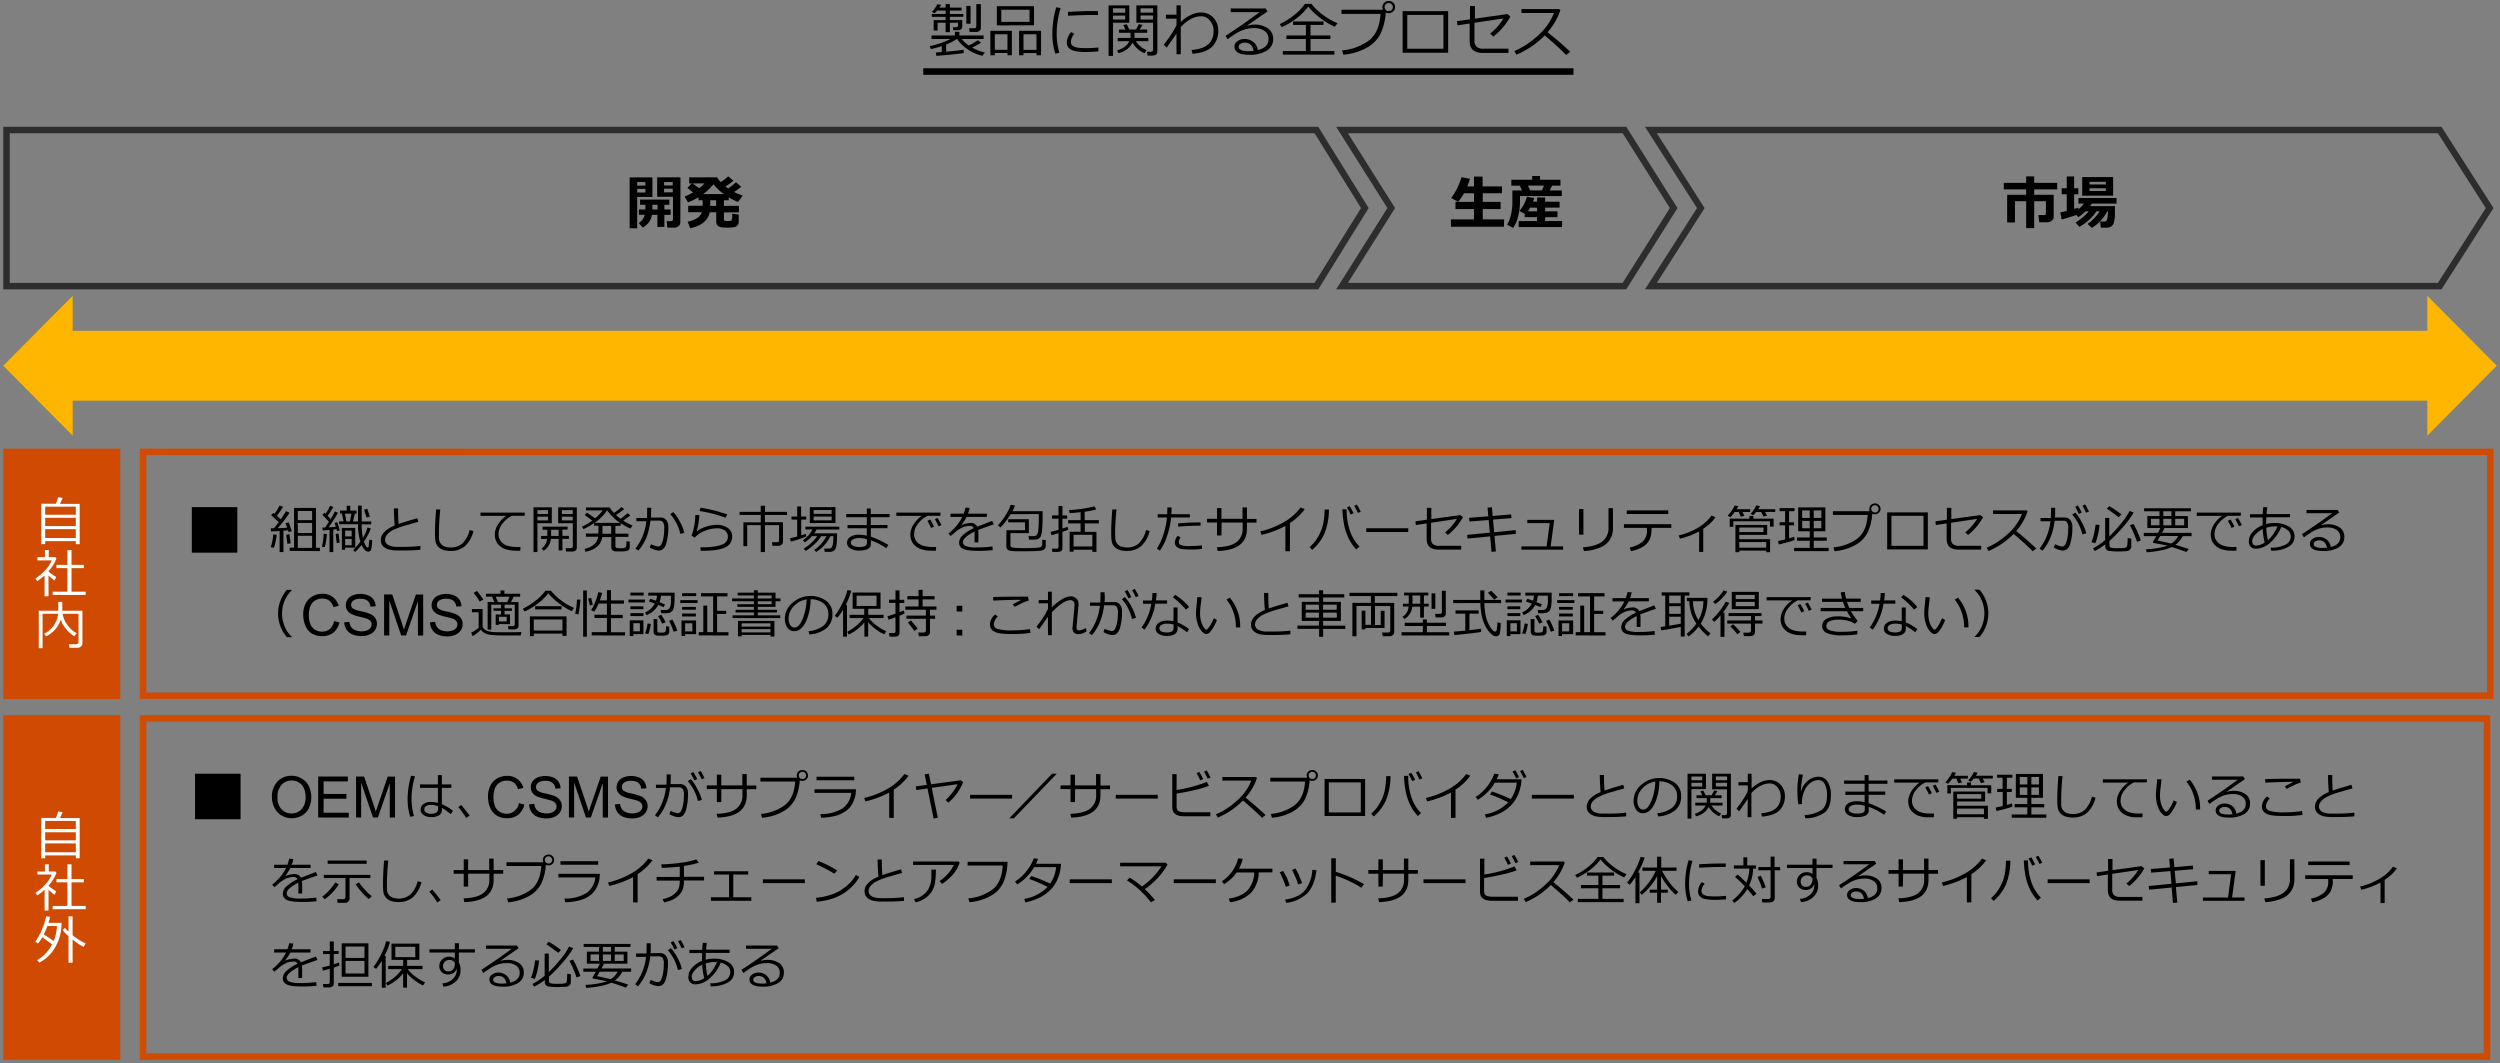 <svg xmlns="http://www.w3.org/2000/svg" viewBox="0 0 769 327"><rect x="0" y="0" width="769" height="327" fill="#808080" stroke="none"/><defs><style>.cls-1{fill:none;stroke:#000;stroke-linecap:square;stroke-linejoin:round;stroke-width:2px;}.cls-2{fill:#d04a02;}.cls-3{fill:#ffb600;fill-rule:evenodd;}.cls-4{fill:#2d2d2d;}.cls-5{fill:#fff;}</style></defs><g id="下地"><line class="cls-1" x1="285" y1="22" x2="483" y2="22"/><path class="cls-2" d="M765,140v73H45V140H765m2-2H43v77H767V138Z"/><rect x="59" y="156" width="14" height="14"/><rect class="cls-2" x="1" y="138" width="36" height="77"/><rect class="cls-2" x="1" y="220" width="36" height="106"/><path class="cls-2" d="M764,222V324H45V222H764m2-2H43V326H766V220Z"/><rect x="60" y="238" width="14" height="14"/><polygon class="cls-3" points="1 112.5 22.35 91 22.35 101.75 746.65 101.75 746.65 91 768 112.5 746.65 134 746.65 123.25 22.35 123.25 22.35 134 1 112.5"/><path class="cls-4" d="M499.14,41l14.5,23-14.5,23H414.62l13.83-21.93.67-1.07-.67-1.07L414.62,41h84.52m1.1-2H411l15.76,25L411,89h89.24L516,64,500.24,39Z"/><path class="cls-4" d="M404.37,41l14.28,23L404.37,87H3V41H404.37m1.12-2H1V89H405.49L421,64,405.49,39Z"/><path class="cls-4" d="M749.91,41l14.72,23L749.91,87H509.65l14-21.92.69-1.08-.69-1.08L509.65,41H749.91m1.1-2H506l16,25L506,89H751l16-25L751,39Z"/></g><g id="レイヤー_3" data-name="レイヤー 3"><path d="M200.69,60.57H196v9.65h-2.32V54.56h7Zm-2.16-3.51V56H196v1.1Zm0,2.16V58.09H196v1.13Zm2,6.88a5.81,5.81,0,0,1-.86,2.19A6.35,6.35,0,0,1,197.72,70l-1.24-1.39a4.31,4.31,0,0,0,1.85-2.54h-1.81V64.43h2V63h-1.63v-1.6h9V63h-1.53v1.44h1.93V66.1h-1.93v3.71h-2.14V66.1Zm.15-1.67h1.59V63h-1.59Zm8.59,4a1.41,1.41,0,0,1-.58,1.15,2.16,2.16,0,0,1-1.39.46h-2l-.24-2h1.39a.57.57,0,0,0,.38-.15.44.44,0,0,0,.17-.35v-7h-4.85v-6h7.16Zm-5-11.39h2.66V56h-2.66Zm2.66,1h-2.66v1.13h2.66Z"/><path d="M218.31,65.29q-.8,3.81-6,4.91l-.79-2c2.43-.51,3.89-1.48,4.36-2.92h-4.18v-2h4.44V61.61h-1.27v-.94a24,24,0,0,1-3.21,1.6l-1.08-1.81a13.84,13.84,0,0,0,2.59-1.28l-1.73-1.38,1.36-1.39H212V54.54h8.59A7.4,7.4,0,0,0,221.7,56a15.32,15.32,0,0,0,2.3-1.77l1.6,1.35a18.84,18.84,0,0,1-2.44,1.78l.79.61a20.55,20.55,0,0,0,2.44-1.9L228,57.46q-1,.81-2.19,1.59a17.57,17.57,0,0,0,2.66,1.12L227,62.12a16.77,16.77,0,0,1-2.84-1.43v.92h-1.48v1.72h4.61v2h-4.61v2.16a.39.39,0,0,0,.22.39,3.09,3.09,0,0,0,1,.09,2.17,2.17,0,0,0,1.14-.16,6.48,6.48,0,0,0,.19-2.07l2,.27v2.14a1.68,1.68,0,0,1-.34,1.1,1.8,1.8,0,0,1-1,.6,11,11,0,0,1-2.32.17c-1.46,0-2.37-.17-2.72-.52a2,2,0,0,1-.54-1.51V65.29Zm-5.26-8.88,2,1.48a15.28,15.28,0,0,0,1.67-1.48Zm3.26,3.28h6.34a16.82,16.82,0,0,1-3.2-3A16.84,16.84,0,0,1,216.31,59.69Zm2.16,1.92v1.72h1.82V61.61Z"/><path d="M289.69,16V14.17a26.64,26.64,0,0,1-3.36.93l-.35-.92A24.32,24.32,0,0,0,292.35,12h-5.81V10.91h7.19V9.78h1.38v1.13h7.45V12h-6.73A9.66,9.66,0,0,0,298,14a25.3,25.3,0,0,0,2.79-1.62l1,.73a21.6,21.6,0,0,1-2.79,1.51,14.7,14.7,0,0,0,3.95,1.54l-.76,1a12.5,12.5,0,0,1-4.46-1.94A12.14,12.14,0,0,1,294.4,12h-.1a17.2,17.2,0,0,1-3.27,1.7v2.21q4.05-.37,5.4-.64l0,1.05q-1.53.3-8.41.87l-.16-1C288.41,16.09,289,16.05,289.69,16Zm5-6.71h-1.46l-.12-.91h1c.39,0,.59-.17.59-.51V7h-2.51v2.9h-1.32V7h-2.46V9.39h-1.22V6.19h3.68v-1h-4.25V4.3h4.25V3.24h-2.6a6.12,6.12,0,0,1-.8.84l-.81-.45a9.48,9.48,0,0,0,1.69-2.35l1.16.22c-.16.26-.34.54-.56.84h1.92V1.25h1.32V2.34h3.59v.9h-3.59V4.3h4.14v.87h-4.14v1H296v2a1,1,0,0,1-.37.82A1.35,1.35,0,0,1,294.68,9.28Zm2.55-2V1.83h1.3V7.32Zm3,2.53h-2l-.14-1.13h1.56c.44,0,.66-.21.66-.61V1.28h1.39V8.57a1.16,1.16,0,0,1-.43.92A1.57,1.57,0,0,1,300.25,9.85Z"/><path d="M309.9,16.31H306V17h-1.36V9.48h6.61V17H309.9Zm-3.9-1h3.9V10.54H306Zm.63-7.49V1.91h11.43V7.77ZM316.68,3H308V6.72h8.68Zm2.14,13.33h-4V17h-1.35V9.48h6.75V17h-1.37Zm-4-1h4V10.54h-4Z"/><path d="M325.86,16.22l-1.26.29a21,21,0,0,1-.9-6.27,29.61,29.61,0,0,1,1.2-8l1.35.24a27.13,27.13,0,0,0-1.21,7.8A20.74,20.74,0,0,0,325.86,16.22Zm12-.43a34.28,34.28,0,0,1-3.6.2,17.08,17.08,0,0,1-3.65-.29,3.54,3.54,0,0,1-1.83-.95,2.33,2.33,0,0,1-.63-1.69,5.25,5.25,0,0,1,1.32-3.19l1,.54A3.76,3.76,0,0,0,329.42,13a1.3,1.3,0,0,0,.58,1.11,3.58,3.58,0,0,0,1.57.56,21.88,21.88,0,0,0,2.78.13,28.58,28.58,0,0,0,3.52-.21Zm-.11-11.18c-.93,0-1.81,0-2.64,0q-1.81,0-6.58.24c0-.26,0-.66-.05-1.18,3-.18,5.47-.27,7.35-.27.94,0,1.57,0,1.88,0v.08C337.72,3.76,337.73,4.13,337.76,4.61Z"/><path d="M342.37,7v10.2H341V1.66h6.37V7Zm0-3.09h3.74V2.57h-3.74Zm3.74.88h-3.74V6h3.74Zm2.27,8.32A6.29,6.29,0,0,1,344,16.35l-.35-.88a6.35,6.35,0,0,0,2.3-1.09,4.15,4.15,0,0,0,1.41-1.71h-3.55v-1h3.95V10.09h-3.56v-1h2l-.68-1.38,1.06-.25.8,1.63h2.07l.88-1.69,1.12.28-.9,1.41h2.33v1h-3.91v1.59h4.26v1h-3.85a7.32,7.32,0,0,0,3.32,2.74l-.63.94A7.05,7.05,0,0,1,348.38,13.08Zm6.19,4H353l-.17-1.18h1.23a.6.6,0,0,0,.43-.18.52.52,0,0,0,.2-.39V7h-5.14V1.66H356V15.74C356,16.62,355.55,17.07,354.57,17.07ZM350.83,3.88h3.86V2.57h-3.86Zm3.86.88h-3.86V6h3.86Z"/><path d="M361.88,10.33c-.65,1-1.66,2.41-3,4.31l-.92-.9a35.12,35.12,0,0,0,2.19-3,25.18,25.18,0,0,0,1.74-3v-2h-3.25V4.51h3.25V1.65h1.31V6.77a11.63,11.63,0,0,1,3.05-2.14,7.31,7.31,0,0,1,3.18-.79,5,5,0,0,1,3.79,1.6,5.52,5.52,0,0,1,1.51,4,6.77,6.77,0,0,1-1.81,4.85q-1.8,1.88-6.1,2.26l-.29-1.19q6.78-.45,6.77-5.88a4.75,4.75,0,0,0-1.07-3.08A3.34,3.34,0,0,0,369.53,5a7,7,0,0,0-3.32.91,10.92,10.92,0,0,0-3,2.42V16.7h-1.32Z"/><path d="M386.91,15.41c2.2-.53,3.29-1.66,3.29-3.4A2.87,2.87,0,0,0,389,9.53a5.37,5.37,0,0,0-3.23-.88,10.23,10.23,0,0,0-2.71.35A11.3,11.3,0,0,0,380,10.43a24.11,24.11,0,0,0-2.39,1.65L377,11q5.35-3.45,10.46-7.27l-8.9,0V2.6h10.73l.62.9-6.2,4.29.07.1a7.26,7.26,0,0,1,2.14-.32A6.89,6.89,0,0,1,390,8.73a3.73,3.73,0,0,1,1.63,3.2,4.08,4.08,0,0,1-2,3.66,9.78,9.78,0,0,1-5.33,1.27c-3.06,0-4.58-.85-4.58-2.53a2,2,0,0,1,.94-1.67,3.54,3.54,0,0,1,2.09-.67,4.27,4.27,0,0,1,2.72.88A3.89,3.89,0,0,1,386.91,15.41Zm-1.29.22c-.34-1.68-1.26-2.52-2.75-2.52a2.38,2.38,0,0,0-1.27.35,1.07,1.07,0,0,0-.57.93c0,.9,1,1.35,3.11,1.35A11.61,11.61,0,0,0,385.62,15.63Z"/><path d="M410.59,8.24a20.81,20.81,0,0,1-4.28-2.56,21.79,21.79,0,0,1-3.89-3.63,18.61,18.61,0,0,1-3.85,3.76,21.57,21.57,0,0,1-4.29,2.54l-.64-.93a21.15,21.15,0,0,0,4.43-2.77,15.8,15.8,0,0,0,3.32-3.46h2a17.81,17.81,0,0,0,3.73,3.51,19,19,0,0,0,4.3,2.43Zm-16,8.55V15.7h7.1V12h-6V10.91h6V7.67h-3.94V6.61h9.37V7.67h-4v3.24h6.11V12h-6.11V15.7h7.34v1.09Z"/><path d="M426.25,3.84a18.07,18.07,0,0,1-1.6,6.55,10.36,10.36,0,0,1-4.2,4.27,17.73,17.73,0,0,1-7.25,2.16l-.36-1.33a16.23,16.23,0,0,0,8-2.86q3.43-2.43,3.81-8.35h-12V3H425.4a2.14,2.14,0,0,1-.18-.82,1.73,1.73,0,0,1,.57-1.31A2,2,0,0,1,427.2.3a1.93,1.93,0,0,1,1.35.53,1.86,1.86,0,0,1,.57,1.36,1.74,1.74,0,0,1-.56,1.31,2,2,0,0,1-1.36.56A2,2,0,0,1,426.25,3.84Zm.91-.41a1.25,1.25,0,0,0,.89-.36,1.14,1.14,0,0,0,.39-.87,1.24,1.24,0,0,0-.38-.91,1.24,1.24,0,0,0-1.79,0,1.18,1.18,0,0,0-.37.88,1.23,1.23,0,0,0,.37.89A1.22,1.22,0,0,0,427.16,3.43Z"/><path d="M445.45,16.23h-14V3.43h14ZM444,15V4.6H432.88V15Z"/><path d="M464.59,5.1a20.25,20.25,0,0,1-5.22,6.14l-1-.88a17.61,17.61,0,0,0,4.08-4.68L453.55,7v5.52a2.46,2.46,0,0,0,.62,1.85,3.32,3.32,0,0,0,2.33.61H464v1.3h-7.87q-4.06,0-4.07-3.65V7.24l-3.74.56-.16-1.29,4-.56V1.86h1.53V5.74l10-1.41Z"/><path d="M483,15.91l-1.25,1q-2.41-2.48-6.58-6a27.53,27.53,0,0,1-8.7,5.92l-.66-1.11A25.72,25.72,0,0,0,473,11a18.06,18.06,0,0,0,5-7H468V2.78h11.61l.36.33a19.27,19.27,0,0,1-3.95,6.8C477.86,11.31,480.17,13.31,483,15.91Z"/><path d="M462.62,69.74H446.31V67.49h7.09V64.3h-5.69V62.1h5.69V59.45h-3.08a16.16,16.16,0,0,1-1.78,2.62l-2.14-1.15a20.12,20.12,0,0,0,3.15-6.42l2.61.49c-.3.95-.58,1.74-.83,2.34h2.07v-3h2.65v3H462v2.12h-5.9V62.1h5.49v2.2h-5.49v3.19h6.57Z"/><path d="M480.4,60.32H467.55V61.6a19.17,19.17,0,0,1-.61,5.12,10,10,0,0,1-1.52,3.39l-1.83-1a11.25,11.25,0,0,0,1.13-2.81,17.1,17.1,0,0,0,.49-4.5V58.59h2.93l-.62-1.48h-2.63V55.28h6.42V54.14h2.41v1.14H480v1.83h-2.58l-.72,1.48h3.71Zm.07,9.52H467.14V68h5.65V66.78H469v-1l-1.6-.91a10.92,10.92,0,0,0,2.25-4.31l2.28.34c-.11.38-.24.75-.39,1.14h1.28V60.74h2.46v1.31h4.45v1.81h-4.45V65h3.8v1.82h-3.8V68h5.22Zm-9.79-6A9.65,9.65,0,0,1,470,65h2.8v-1.1Zm0-5.27h3.62l.62-1.48H470Z"/><path d="M631.72,66.66a1.5,1.5,0,0,1-.6,1.22,2.17,2.17,0,0,1-1.39.48h-2.47L627,66.15h1.81c.34,0,.51-.14.51-.43V61.89h-3.6v8.29h-2.47V61.89h-3.45v6.53H617.4V59.93h5.84V58.25h-6.87v-2h6.87v-2h2.47v2h7.08v2h-7.08v1.68h6Z"/><path d="M638.67,66.12c-1,.38-2.51.84-4.5,1.38l-.43-2.18q.91-.16,2-.42V59.76h-1.56V57.92h1.56V54.28H638v3.64h1.29v1.84H638v4.52q.76-.23,1.32-.42l0,.58A13.63,13.63,0,0,0,641,62.63h-1.66V60.91h11.71v1.72h-7.63c-.18.29-.35.55-.5.77h7.63c0,1.45,0,2.45,0,3a9.56,9.56,0,0,1-.25,1.81,2.26,2.26,0,0,1-.82,1.39,2.61,2.61,0,0,1-1.57.43h-1.69L646,68.15h1.21a1.2,1.2,0,0,0,.65-.18c.18-.12.32-.45.4-1a12.43,12.43,0,0,0,.13-1.94h-.23a12.21,12.21,0,0,1-4.72,5.06l-1.29-1.21A14.1,14.1,0,0,0,645.87,65h-1a13.82,13.82,0,0,1-2.39,2.72,14,14,0,0,1-2.88,2.05l-1.15-1.34A15.31,15.31,0,0,0,642.51,65h-1a13.75,13.75,0,0,1-2.26,1.8ZM650,60.19h-9.51V54.47H650Zm-2.25-3.44v-.82h-5v.82Zm0,2v-.84h-5v.84Z"/><path d="M84.28,168.51l-1-.2a15.64,15.64,0,0,0,.76-3.92l1.1.1A25.76,25.76,0,0,1,84.28,168.51Zm1.73,1.3v-6.48l-2.63.16-.1-1h1q.85-1.06,1.47-1.89l-2.36-2.16.79-.69.29.26A15.63,15.63,0,0,0,86,155.5l1.07.41a23.19,23.19,0,0,1-1.91,2.72q.66.59,1.2,1.11a24.2,24.2,0,0,0,1.6-2.5l1.11.48a47.65,47.65,0,0,1-3.63,4.74q1.39,0,2.88-.15c-.2-.58-.36-1-.49-1.35l1-.29c.25.7.56,1.61.93,2.75l-1,.24c0-.07-.07-.25-.17-.54l-1.4.12v6.57Zm2.38-2.53c-.13-1.17-.25-2.11-.36-2.8l1-.15c.13,1,.26,1.91.42,2.79Zm.71,2.18v-1h1.35V156.25h6.74v12.26h1.22v1ZM96,160v-2.82H91.6V160Zm-4.39,3.95H96v-3.09H91.6Zm0,4.57H96v-3.7H91.6Z"/><path d="M99.91,168.33l-.88-.16a21,21,0,0,0,.53-4l1,.1A26.32,26.32,0,0,1,99.91,168.33Zm1.45,1.5V163l-2.09.17-.11-.91.86,0,1.14-1.75a14.39,14.39,0,0,0-1-1.1c-.54-.57-.89-.93-1-1.1l.72-.6.3.31a16.58,16.58,0,0,0,1.35-2.45l1,.39a25.6,25.6,0,0,1-1.75,2.69c.45.48.76.83.93,1a20.47,20.47,0,0,0,1.27-2.33l1,.41c-.88,1.52-1.85,3-2.89,4.46.89,0,1.63-.1,2.21-.16-.07-.27-.2-.66-.36-1.19l.81-.19c.25.68.51,1.51.77,2.49l-.83.24c0-.08-.07-.27-.17-.59l-1,.1v6.93Zm2.22-2.77c-.17-1.23-.28-2.17-.33-2.83l.87-.13.36,2.82Zm8.36-.44a6.72,6.72,0,0,0,.44,1,3.13,3.13,0,0,0,.42.64.43.43,0,0,0,.3.15c.17,0,.27-.13.31-.39s.1-.92.17-2l.87.11a11.74,11.74,0,0,1-.31,3,.91.91,0,0,1-.92.55,1.41,1.41,0,0,1-1.1-.62,6.59,6.59,0,0,1-.91-1.43,15.25,15.25,0,0,1-2,2.17l-.6-.63a14.58,14.58,0,0,0,2.23-2.57,18.35,18.35,0,0,1-.72-5.36h-5.81v-.88h1.36l-.5-2.41h-.59v-.89h2.07v-1.48h1.09v1.48h1.94V158h-.53l-.57,2.41h1.54v-4.89h1.14v4.89h2.92v.88h-2.92a19.85,19.85,0,0,0,.39,4.22,3.58,3.58,0,0,0,.24-.48,15.22,15.22,0,0,0,1.17-2.79l1,.33A17.76,17.76,0,0,1,111.94,166.62Zm-5.78,1.84v.65h-1v-6.72h4.11v6.07ZM106.1,158l.46,2.41h1.07l.47-2.41Zm2.07,5.22h-2V165h2Zm0,2.56h-2v1.94h2Zm4.6-6.57-.79-2.42,1-.28.8,2.42Z"/><path d="M129.28,169.1a47.9,47.9,0,0,1-4.79.22c-.74,0-1.54,0-2.41,0a11.87,11.87,0,0,1-2.14-.21,4,4,0,0,1-1.49-.61,2.85,2.85,0,0,1-1-1,2.91,2.91,0,0,1-.31-1.37q0-2.67,4.26-4.49c-.14-1.64-.22-3.39-.25-5.25h1.3c0,.22,0,.46,0,.71q0,1.83.15,4.08,1.52-.56,5.76-1.77l.32,1.11c-.82.22-2.1.58-3.84,1.09A21,21,0,0,0,121,163a6.15,6.15,0,0,0-1.92,1.44,2.51,2.51,0,0,0-.63,1.61,1.73,1.73,0,0,0,.16.76,2,2,0,0,0,.53.64,3.08,3.08,0,0,0,1,.5,6.15,6.15,0,0,0,1.67.26c.71,0,1.47,0,2.3,0a43.8,43.8,0,0,0,5.23-.28Z"/><path d="M145.63,163.35A9.19,9.19,0,0,1,143,168a6.58,6.58,0,0,1-4.43,1.47,7.58,7.58,0,0,1-1.87-.21,4.57,4.57,0,0,1-1.41-.63,3.27,3.27,0,0,1-.94-1.05,3.75,3.75,0,0,1-.44-1.36,19.71,19.71,0,0,1-.1-2.43c0-1.93.11-4.28.34-7.08h1.28q-.41,4-.41,7.14c0,.72,0,1.33,0,1.83a2.82,2.82,0,0,0,.45,1.38,2.53,2.53,0,0,0,1.2,1,5.19,5.19,0,0,0,2,.33,5.28,5.28,0,0,0,3.52-1.19,8.51,8.51,0,0,0,2.28-4.16Z"/><path d="M161.4,158.66h-3.91a7.51,7.51,0,0,0-2.78,2.23,5.17,5.17,0,0,0-1.36,3.37,3.49,3.49,0,0,0,.72,2.25,4,4,0,0,0,1.92,1.32,9.89,9.89,0,0,0,3.19.42l.94,0-.08,1.16h0c-1,0-1.76,0-2.39-.06a8.05,8.05,0,0,1-2-.38,5.24,5.24,0,0,1-1.86-1,4.29,4.29,0,0,1-1.2-1.57,5,5,0,0,1-.39-2,5.85,5.85,0,0,1,1-3.11,8.7,8.7,0,0,1,2.52-2.61H147.8v-1h13.6Z"/><path d="M165.31,160.93v8.89H164.1V156.05h5.63v4.88Zm0-2.83h3.26v-1.18h-3.26Zm3.26.82h-3.26v1.16h3.26Zm-1.35,10.5-.62-.72a4,4,0,0,0,1.69-2.92h-1.86v-.92h1.93v-1.92h-1.48V162h7.72v.91H173v1.92h2v.92h-2v3.55h-1.16v-3.55h-2.39A4.82,4.82,0,0,1,167.22,169.42Zm2.31-6.48v1.92h2.32v-1.92Zm6.45,6.72H174.1L174,168.6h1.52c.46,0,.68-.18.68-.52v-7.15h-4.5v-4.88h5.73v12.44a1.07,1.07,0,0,1-.39.84A1.57,1.57,0,0,1,176,169.66Zm-3.15-11.56h3.34v-1.18h-3.34Zm3.34.82h-3.34v1.16h3.34Z"/><path d="M180.12,169.74l-.33-.89c2.51-.59,3.91-1.83,4.2-3.74h-3.76v-1h3.84c0-.14,0-.34,0-.59v-1.81h-1.32v-.84a19.72,19.72,0,0,1-3.28,1.89L179,162a17.21,17.21,0,0,0,3.19-1.86c-.51-.39-1.29-1-2.34-1.72l.69-.73c1.18.79,2,1.39,2.5,1.77a14.37,14.37,0,0,0,2.38-2.46h-5.18v-.91h7.28a10.54,10.54,0,0,0,1.33,1.68,14.62,14.62,0,0,0,2.31-1.81l.82.67a22.46,22.46,0,0,1-2.49,1.78,12.12,12.12,0,0,0,1.39,1.18,21.78,21.78,0,0,0,2.18-1.77l.83.7a23.39,23.39,0,0,1-2.2,1.63,19.37,19.37,0,0,0,2.87,1.51l-.65.93a17.54,17.54,0,0,1-3-1.66v.82h-1.61v2.4h4v1h-4v2.79a.54.54,0,0,0,.29.54,3.25,3.25,0,0,0,1.27.16,3.86,3.86,0,0,0,1.31-.14.81.81,0,0,0,.42-.48,5.92,5.92,0,0,0,.12-1.53l1,.11v1.7a1.14,1.14,0,0,1-.33.86,1.65,1.65,0,0,1-.93.38,13.08,13.08,0,0,1-1.54.07c-.28,0-.73,0-1.35,0a1.74,1.74,0,0,1-1.23-.4,1.37,1.37,0,0,1-.3-.93v-3.08h-2.77C184.91,167.55,183.2,169.09,180.12,169.74Zm2.76-8.91h7.83a14.37,14.37,0,0,1-3.93-3.88A14.59,14.59,0,0,1,182.88,160.83Zm2.43.93v2c0,.1,0,.24,0,.42H188v-2.4Z"/><path d="M200.28,157.59c0,.47,0,1-.07,1.6h3a2.09,2.09,0,0,1,1.73.79,3.31,3.31,0,0,1,.64,2.08,17.76,17.76,0,0,1-.67,5.22c-.44,1.38-1.22,2.07-2.33,2.07a6.45,6.45,0,0,1-2.72-.93l.39-1a10.52,10.52,0,0,0,1.17.45,4.35,4.35,0,0,0,1,.25,1.14,1.14,0,0,0,1-.65,6.62,6.62,0,0,0,.63-1.91,15.08,15.08,0,0,0,.26-3,3,3,0,0,0-.42-2,1.47,1.47,0,0,0-1.11-.42H200.1a32.73,32.73,0,0,1-.68,3.42,14.36,14.36,0,0,1-1.16,3,13.19,13.19,0,0,1-1.91,2.82l-.89-.64a14.8,14.8,0,0,0,2-3.35,16.4,16.4,0,0,0,1.35-5.06h-3.06v-1H199q.06-.54.06-3.15h1.26Zm10.22,6.32-1.21.32a14.21,14.21,0,0,0-3.11-6.09l.92-.63a12.84,12.84,0,0,1,2.05,3A13.76,13.76,0,0,1,210.5,163.91Z"/><path d="M215.56,169.43l-.16-1.07c3.34,0,5.6-.33,6.76-.88a2.51,2.51,0,0,0,1.74-2.27,2.35,2.35,0,0,0-.91-2,3.9,3.9,0,0,0-2.45-.7,10,10,0,0,0-3.81.81,7.35,7.35,0,0,0-3,2.06l-1-.6a19.17,19.17,0,0,0,1.14-6.35l1.26,0a22.85,22.85,0,0,1-.84,5.06,8.49,8.49,0,0,1,2.84-1.46,10.84,10.84,0,0,1,3.3-.58,5.69,5.69,0,0,1,3.52,1,3.24,3.24,0,0,1,1.26,2.76,3.42,3.42,0,0,1-2.05,3.11q-2.05,1.11-7.22,1.11Zm8.18-11.17-.61,1a17.26,17.26,0,0,0-1.72-.62c-.76-.23-1.56-.46-2.4-.68s-2.12-.49-3.85-.79l.35-1a50.54,50.54,0,0,1,5.11,1.1Q222.89,157.93,223.74,158.26Z"/><path d="M239.44,167.89h-1.83l-.16-1.11H239c.43,0,.64-.19.64-.56v-4.69H235.3v8.28H234v-8.28h-4.15V168h-1.18v-7.34H234V158.4h-6.5v-.94H234v-1.9h1.32v1.9h6.77v.94h-6.8v2.23h5.55v6.07a1.07,1.07,0,0,1-.43.85A1.56,1.56,0,0,1,239.44,167.89Z"/><path d="M243.29,166.58l-.34-1c.53-.11,1.29-.3,2.26-.56v-5.2h-1.75v-.93h1.75v-3.13h1.21v3.13H248v.93h-1.55v4.85c.61-.18,1.09-.34,1.44-.47l.11.82A30.53,30.53,0,0,1,243.29,166.58Zm4.53,2.88-.6-.69a13.58,13.58,0,0,0,4.15-3.85h-1.6a10.85,10.85,0,0,1-2.22,1.9l-.57-.66a9.33,9.33,0,0,0,2.94-3.3h-2.18V162h10.43v.88h-7a8.62,8.62,0,0,1-.7,1.17h7v.58a26,26,0,0,1-.1,2.65,5,5,0,0,1-.41,1.59,1.47,1.47,0,0,1-.58.58,2,2,0,0,1-.89.3H253.7l-.18-1h1.31a1.43,1.43,0,0,0,.84-.24c.24-.15.41-.55.52-1.19a14.25,14.25,0,0,0,.16-2.2v-.19h-.9a11.79,11.79,0,0,1-4.38,4.84l-.61-.6a12.44,12.44,0,0,0,3.78-4.24h-1.65a12,12,0,0,1-2.17,2.58A15.27,15.27,0,0,1,247.82,169.46Zm1.28-8.57V156H257v4.87Zm1.18-2.82h5.53v-1.18h-5.53Zm5.53.82h-5.53v1.16h5.53Z"/><path d="M273.26,167.64l-.67,1a18.78,18.78,0,0,0-4.71-2.44v1.16c0,1.34-1.23,2-3.71,2a4.83,4.83,0,0,1-2.55-.64,1.94,1.94,0,0,1-1.07-1.74,2.1,2.1,0,0,1,1-1.83,4.34,4.34,0,0,1,2.45-.67,10.24,10.24,0,0,1,2.62.29V162.5h-5.92v-1h5.92V159.1H260.3v-1h6.33v-1.68h1.22v1.68h5.79v1h-5.79v2.38H273v1h-5.12v2.58A29,29,0,0,1,273.26,167.64Zm-6.59-.66v-1.1a7.74,7.74,0,0,0-2.65-.37,3.31,3.31,0,0,0-1.59.39,1.17,1.17,0,0,0-.72,1,1.12,1.12,0,0,0,.73,1,4.23,4.23,0,0,0,1.83.35,4.67,4.67,0,0,0,1.52-.17,1.65,1.65,0,0,0,.68-.4A1.19,1.19,0,0,0,266.67,167Z"/><path d="M289.24,158.66h-3.91a7.7,7.7,0,0,0-2.79,2.23,5.21,5.21,0,0,0-1.35,3.37,3.49,3.49,0,0,0,.72,2.25,4,4,0,0,0,1.92,1.32,9.89,9.89,0,0,0,3.19.42l.94,0-.08,1.16h0q-1.46,0-2.4-.06a8,8,0,0,1-2-.38,5.41,5.41,0,0,1-1.86-1,4.4,4.4,0,0,1-1.2-1.57,5,5,0,0,1-.39-2,5.85,5.85,0,0,1,1-3.11,8.61,8.61,0,0,1,2.53-2.61h-7.84v-1h13.6ZM287.31,162l-.9.4a20,20,0,0,0-1.13-2.19l.84-.39A17.79,17.79,0,0,1,287.31,162Zm2.27-.48-.9.37a15.5,15.5,0,0,0-1.12-2.16l.83-.41A21.66,21.66,0,0,1,289.58,161.51Z"/><path d="M300.94,166.84h-1.16v-2.56c0-.31,0-.56,0-.78-2.4,1.21-3.59,2.3-3.59,3.28a1.28,1.28,0,0,0,.8,1.16,8.41,8.41,0,0,0,3.39.44,33.17,33.17,0,0,0,4.9-.29l.08,1.13a36.28,36.28,0,0,1-4.3.22c-2.5,0-4.14-.22-4.9-.66a2,2,0,0,1-1.14-1.87,3.13,3.13,0,0,1,1-2.15,12.78,12.78,0,0,1,3.52-2.3,1.16,1.16,0,0,0-1.15-.7,6.63,6.63,0,0,0-2,.34,8.64,8.64,0,0,0-2.69,1.71l-1.29,1.09-.67-.8A14.51,14.51,0,0,0,296,159h-3.64v-1h4.07a12.89,12.89,0,0,0,.56-1.87l1.29.11a11.89,11.89,0,0,1-.53,1.76h5.81v1h-6.22a16.76,16.76,0,0,1-1.53,2.37l.12.07a3.87,3.87,0,0,1,1.2-.38,7.8,7.8,0,0,1,1.39-.19,2.09,2.09,0,0,1,2.07,1.14l4.6-1.78.51,1.06c-1.08.35-2.69.93-4.82,1.72a10.18,10.18,0,0,1,.09,1.48Z"/><path d="M310.88,158.15a21,21,0,0,1-3.14,4.09l-.79-.61a20.32,20.32,0,0,0,2.54-3.42,13.36,13.36,0,0,0,1.39-2.93l1.31.21a9.87,9.87,0,0,1-.77,1.75h9.29v1.92a35.19,35.19,0,0,1-.17,3.85,6.8,6.8,0,0,1-.38,1.91,1.68,1.68,0,0,1-1.28,1,10.93,10.93,0,0,1-1.63.08h-.72l-.19-1.08h1.53a1.44,1.44,0,0,0,1-.32,2.94,2.94,0,0,0,.52-1.72,34.76,34.76,0,0,0,.14-3.56v-1.19Zm-1.3,4.93h5.7v-2.42h-5.15v-.95h6.35V164h-5.67v3.66a.85.85,0,0,0,.2.56c.13.16.57.26,1.31.31s1.57.07,2.46.07c1.3,0,2.44,0,3.43-.07a10,10,0,0,0,1.74-.17.94.94,0,0,0,.43-.31,1.63,1.63,0,0,0,.22-.88c0-.43,0-.82,0-1.16l1.07.12v.55c0,.66,0,1.1,0,1.33a1.33,1.33,0,0,1-.2.63,1.28,1.28,0,0,1-.49.49,2.27,2.27,0,0,1-.81.26,18,18,0,0,1-1.9.13c-.94,0-2,.05-3.19.05-1,0-1.8,0-2.5,0s-1.27-.08-1.71-.14a1.7,1.7,0,0,1-1-.45,1.36,1.36,0,0,1-.32-.95Z"/><path d="M325.44,169.78H323.7l-.14-1H325q.6,0,.6-.54V164c-.85.26-1.57.47-2.17.63l-.26-1.06a19.57,19.57,0,0,0,2.43-.6v-3.43h-2v-1h2v-2.9h1.2v2.9h1.47v1H326.8v3.05c.68-.22,1.2-.4,1.58-.55l.23.88a15.58,15.58,0,0,1-1.81.69v5.07a1,1,0,0,1-.41.81A1.56,1.56,0,0,1,325.44,169.78ZM336,169.1h-5.77v.6h-1.21v-6.14h3.37V161h-3.81v-1h3.81v-2.45c-1.07.12-2.2.22-3.37.29l-.2-.94a40.82,40.82,0,0,0,7.84-1.14l.57.94a26.06,26.06,0,0,1-3.58.7v2.6H338v1h-4.31v2.61h3.58v6.14H336Zm-5.77-1H336v-3.6h-5.77Z"/><path d="M353.63,163.35A9.19,9.19,0,0,1,351,168a6.58,6.58,0,0,1-4.43,1.47,7.58,7.58,0,0,1-1.87-.21,4.57,4.57,0,0,1-1.41-.63,3.27,3.27,0,0,1-.94-1.05,3.75,3.75,0,0,1-.44-1.36,19.71,19.71,0,0,1-.1-2.43c0-1.93.11-4.28.34-7.08h1.28q-.4,4-.41,7.14c0,.72,0,1.33.05,1.83a2.82,2.82,0,0,0,.45,1.38,2.53,2.53,0,0,0,1.2,1,5.19,5.19,0,0,0,2,.33,5.28,5.28,0,0,0,3.52-1.19,8.51,8.51,0,0,0,2.28-4.16Z"/><path d="M360.38,156.07c0,.59,0,1.28-.08,2.1H366v1h-5.77a24,24,0,0,1-1.33,5.94,14.41,14.41,0,0,1-2.12,4.25l-.93-.61a17.2,17.2,0,0,0,2-4.31,22.68,22.68,0,0,0,1.11-5.27h-2.85v-1h2.92c0-.68.05-1.37.05-2.1Zm9.37,12.75a21.16,21.16,0,0,1-3.36.21,22.5,22.5,0,0,1-2.81-.14,3,3,0,0,1-1.6-.68,1.71,1.71,0,0,1-.59-1.3,3.12,3.12,0,0,1,.89-2.1l.88.49a2.49,2.49,0,0,0-.57,1.48,1,1,0,0,0,.53.83,7.11,7.11,0,0,0,3,.35,29.34,29.34,0,0,0,3.58-.21Zm-.46-8.12v1h-.71c-1.86,0-3.91.1-6.15.32l-.07-1a58.74,58.74,0,0,1,6-.32C368.73,160.67,369,160.68,369.29,160.7Z"/><path d="M375.72,164.71h-1.36v-4h-3.09v-1.13h3.09v-3.3h1.36v3.3h6.48V156.1h1.36v3.53h2.94v1.13h-2.94v1.89q0,6.56-9,6.84l-.26-1.16q4.38-.15,6.16-1.67a5,5,0,0,0,1.78-4v-1.92h-6.48Z"/><path d="M396.78,169.57h-1.4v-7.78a30,30,0,0,1-7.31,2.73l-.41-1.07a25.91,25.91,0,0,0,8-3.28,16.39,16.39,0,0,0,4.4-4.07l1.28.5a17,17,0,0,1-4.56,4.29Z"/><path d="M408.78,156.74a19.55,19.55,0,0,1-1.43,7.49,14,14,0,0,1-3.73,4.91l-.78-.84a15.14,15.14,0,0,0,1.58-1.65,11.13,11.13,0,0,0,1.18-1.82,19.14,19.14,0,0,0,.92-2,11.82,11.82,0,0,0,.64-2.55,28.43,28.43,0,0,0,.29-3.54Zm9.4,11.38-1,.88a13.68,13.68,0,0,1-2.37-3.47,16.44,16.44,0,0,1-1.47-4.74,27.32,27.32,0,0,1-.41-4.14h1.29v.13a20.6,20.6,0,0,0,.94,6.28A12.72,12.72,0,0,0,418.18,168.12Zm-1.83-10.24-.9.4a16.86,16.86,0,0,0-1.14-2.19l.85-.38A16.54,16.54,0,0,1,416.35,157.88Zm2.21-.48-.89.37a13.69,13.69,0,0,0-1.12-2.16l.82-.39A18.76,18.76,0,0,1,418.56,157.4Z"/><path d="M433.18,163.65H420.26v-1.16h12.92Z"/><path d="M450,159.1a17.93,17.93,0,0,1-4.64,5.45l-.85-.78a15.73,15.73,0,0,0,3.63-4.16l-7.95,1.19v4.91a2.2,2.2,0,0,0,.55,1.64,3,3,0,0,0,2.07.54h6.66v1.16h-7c-2.42,0-3.62-1.08-3.62-3.25V161l-3.33.5-.14-1.14,3.53-.5v-3.64h1.36v3.45l8.91-1.25Z"/><path d="M466.3,164.21l-6.59.64.42,4.78-1.34.12-.43-4.76-6.94.67-.11-1.14,6.95-.68-.34-3.9-5.94.48-.07-1.13,5.9-.48-.24-2.64,1.33-.16.25,2.7,5.69-.47.08,1.13-5.67.46.35,3.88,6.61-.65Z"/><path d="M480.81,169.08H468v-1h7.74l.95-7.17h-6.9v-1h8.29l-1.1,8.17h3.82Z"/><path d="M487.06,164.47h-1.35v-7.89h1.35Zm9.09-1.92a6.52,6.52,0,0,1-.87,3.33,6.19,6.19,0,0,1-2.87,2.45,14.29,14.29,0,0,1-5.2,1.16l-.31-1.13c2.75-.22,4.75-.82,6-1.82a5.17,5.17,0,0,0,1.88-4.3v-5.93h1.36Z"/><path d="M508,162.9a6.84,6.84,0,0,1-.65,3.21,5.46,5.46,0,0,1-2.06,2.11,11.29,11.29,0,0,1-3.59,1.31l-.42-1.11a8.7,8.7,0,0,0,3.89-1.73,4.33,4.33,0,0,0,1.43-3.5v-.81h-7.08v-1.14H514.1v1.14H508Zm5.18-4.8H500.39V157h12.75Z"/><path d="M523.92,169.78h-1.27v-6.31a24.58,24.58,0,0,1-5.89,2.22l-.4-1a20.42,20.42,0,0,0,6.24-2.54,13.28,13.28,0,0,0,3.86-3.54l1.23.46a11,11,0,0,1-1.9,2.15,20.86,20.86,0,0,1-1.87,1.43Z"/><path d="M533.6,157.49a14.31,14.31,0,0,1-1.33,1.6l-.84-.47a10.74,10.74,0,0,0,2.13-3.13l1.17.22-.52.92h4.16v.86H536l.59,1.19-1.11.26-.66-1.45Zm4.52,2.06v-.84h1.21v.84h6.23V162h-1.12v-1.66H533.16v1.73h-1.1v-2.56Zm5.19,10.33v-.51H535v.49h-1.18v-8.39h9.77v3.06H535v1.32h9.47v4Zm-.85-7.6H535v1.39h7.43Zm.85,4.45H535v1.74h8.28Zm-3.14-9.24a8.32,8.32,0,0,1-.89,1l-.8-.42a10.43,10.43,0,0,0,1.75-2.62l1.14.25a6,6,0,0,1-.54.92h5.24v.86h-3.15l.62,1.15-1.11.25-.7-1.4Z"/><path d="M547.19,167.48l-.28-1.06c.71-.15,1.44-.31,2.19-.49V161.6h-1.7v-.95h1.7v-3.41h-1.7v-.93H552v.93h-1.68v3.41h1.51v.95h-1.51v4c.66-.18,1.19-.34,1.58-.48l.13,1c-.36.15-1.08.37-2.16.67S547.91,167.32,547.19,167.48Zm9.48,1.05v-2.2h-3.93v-1h3.93v-1.92h-3.54v-7.34h8.34v7.34h-3.56v1.92h4v1h-4v2.2h4.58v1H551.87v-1Zm-2.32-9.22h2.32V157h-2.32Zm2.32.9h-2.32v2.28h2.32Zm1.24-.9h2.33V157h-2.33Zm2.33.9h-2.33v2.28h2.33Z"/><path d="M575.9,158a16,16,0,0,1-1.42,5.82,9.21,9.21,0,0,1-3.74,3.8,15.76,15.76,0,0,1-6.44,1.92l-.32-1.18a14.54,14.54,0,0,0,7.14-2.55c2-1.43,3.16-3.91,3.38-7.42H563.8v-1.15h11.35a1.74,1.74,0,0,1-.16-.73,1.54,1.54,0,0,1,.5-1.17,1.84,1.84,0,0,1,1.25-.49,1.66,1.66,0,0,1,1.2.48,1.7,1.7,0,0,1,.52,1.2,1.54,1.54,0,0,1-.5,1.17,1.77,1.77,0,0,1-1.22.5A1.8,1.8,0,0,1,575.9,158Zm.81-.36a1.12,1.12,0,0,0,.8-.32,1,1,0,0,0,.34-.78,1.1,1.1,0,0,0-.34-.8,1.05,1.05,0,0,0-.8-.34,1.11,1.11,0,0,0-.79.33,1.09,1.09,0,0,0-.33.79,1.11,1.11,0,0,0,.33.79A1.09,1.09,0,0,0,576.71,157.61Z"/><path d="M593,169H580.5V157.61H593Zm-1.33-1.1v-9.24H581.8v9.24Z"/><path d="M610,159.1a17.93,17.93,0,0,1-4.64,5.45l-.85-.78a15.73,15.73,0,0,0,3.63-4.16l-8,1.19v4.91a2.2,2.2,0,0,0,.55,1.64,3,3,0,0,0,2.07.54h6.66v1.16h-7c-2.42,0-3.62-1.08-3.62-3.25V161l-3.33.5-.14-1.14,3.53-.5v-3.64h1.36v3.45l8.91-1.25Z"/><path d="M626.36,168.7l-1.11.86q-2.14-2.2-5.85-5.33a24.32,24.32,0,0,1-7.73,5.26l-.59-1a22.35,22.35,0,0,0,6.41-4.16,15.93,15.93,0,0,0,4.47-6.22h-8.91V157h10.32l.32.29a17.22,17.22,0,0,1-3.51,6.05C621.78,164.61,623.83,166.39,626.36,168.7Z"/><path d="M632.17,157.59c0,.47,0,1-.07,1.6h3a2.09,2.09,0,0,1,1.73.79,3.24,3.24,0,0,1,.63,2.08,17.46,17.46,0,0,1-.66,5.22c-.44,1.38-1.22,2.07-2.33,2.07a6.45,6.45,0,0,1-2.72-.93l.38-1a9.34,9.34,0,0,0,1.18.45,3.89,3.89,0,0,0,1,.25,1.15,1.15,0,0,0,1-.68,6.64,6.64,0,0,0,.62-1.92,15.65,15.65,0,0,0,.25-2.94,3,3,0,0,0-.42-2,1.53,1.53,0,0,0-1.11-.41H632a18.51,18.51,0,0,1-1.26,5.1,14.14,14.14,0,0,1-2.49,4.12l-.89-.64a15.18,15.18,0,0,0,2-3.35,16.68,16.68,0,0,0,1.36-5.06h-3.06v-1h3.18q.06-.54.06-3.15h1.26Zm9.58,6.47-1.22.33a14.24,14.24,0,0,0-3.1-6.1l.92-.62a12.93,12.93,0,0,1,2,3A14.31,14.31,0,0,1,641.75,164.06Zm-1.42-6.39-.9.39a19,19,0,0,0-1.13-2.18l.84-.39A15.93,15.93,0,0,1,640.33,157.67Zm2.24-.32-.9.36a18.08,18.08,0,0,0-1.11-2.16l.82-.4A19.68,19.68,0,0,1,642.57,157.35Z"/><path d="M644.49,167.12l-1.16-.36a15.28,15.28,0,0,0,.78-2.54,20.69,20.69,0,0,0,.49-2.84l1.21.08a18.54,18.54,0,0,1-.48,3A13.33,13.33,0,0,1,644.49,167.12Zm4.37-.7v1.36a.65.65,0,0,0,.4.66,8.14,8.14,0,0,0,2.27.17c.68,0,1.21,0,1.61-.05a2.41,2.41,0,0,0,.79-.16.78.78,0,0,0,.29-.28,2.15,2.15,0,0,0,.17-.74,14.16,14.16,0,0,0,.07-1.68v-.17l1.13.14v2.41a1.3,1.3,0,0,1-.43,1,2.12,2.12,0,0,1-1.33.48c-.6,0-1.25.07-2,.07s-1.25,0-1.85-.06-1-.07-1.24-.1a1.22,1.22,0,0,1-.61-.25,1.24,1.24,0,0,1-.41-.5,1.59,1.59,0,0,1-.14-.68v-.61a20.75,20.75,0,0,1-3.25,2.07l-.54-.82a23.39,23.39,0,0,0,3.75-2.53v-6.83h1.27V165a39.73,39.73,0,0,0,3.78-4.14,20.67,20.67,0,0,0,2.46-3.69l1.27.48a26.85,26.85,0,0,1-3.28,4.45A43.63,43.63,0,0,1,648.86,166.42Zm2.86-7.33q-2.91-2.18-3.66-2.6l.72-.81a29.74,29.74,0,0,1,3.77,2.56Zm5.61,7.56a25.17,25.17,0,0,0-1-2.65,26.09,26.09,0,0,0-1.17-2.43l1.1-.4a23.16,23.16,0,0,1,1.26,2.52,23.53,23.53,0,0,1,1,2.56Z"/><path d="M664.26,158.74v-1.47h-4.73v-.92h14.41v.92H669.1v1.47H673v3.68H665.8c-.13.28-.39.77-.78,1.49h9.11v1h-2.71a7.23,7.23,0,0,1-2.28,2.68c1.64.46,3,.89,4.1,1.29l-.72.93c-1.27-.5-2.76-1-4.46-1.54a13.94,13.94,0,0,1-3.57,1.07,32.2,32.2,0,0,1-4.18.54l-.23-.93a25,25,0,0,0,4-.44,18.68,18.68,0,0,0,2.6-.66,5.69,5.69,0,0,0-.59-.15l-2.83-.53c-.55-.1-.85-.16-.89-.18a.22.22,0,0,1-.1-.11.48.48,0,0,1,0-.18.18.18,0,0,1,0-.11q.45-.67,1-1.68h-3.84v-1h4.36c.28-.53.52-1,.73-1.49h-4v-3.68Zm0,2.84v-2h-2.61v2Zm3.61,5.61a6.37,6.37,0,0,0,2.16-2.31h-5.55c-.34.59-.61,1.05-.82,1.38C664.39,166.41,665.79,166.72,667.87,167.19Zm-2.43-9.92v1.47h2.49v-1.47Zm0,2.32v2h2.49v-2Zm6.41,0H669.1v2h2.75Z"/><path d="M689.24,158.66h-3.91a7.7,7.7,0,0,0-2.79,2.23,5.21,5.21,0,0,0-1.35,3.37,3.49,3.49,0,0,0,.72,2.25,4,4,0,0,0,1.92,1.32,9.89,9.89,0,0,0,3.19.42l.94,0-.08,1.16h0q-1.46,0-2.4-.06a8,8,0,0,1-2-.38,5.41,5.41,0,0,1-1.86-1,4.4,4.4,0,0,1-1.2-1.57,5,5,0,0,1-.39-2,5.85,5.85,0,0,1,1-3.11,8.61,8.61,0,0,1,2.53-2.61h-7.84v-1h13.6ZM687.31,162l-.9.4a20,20,0,0,0-1.13-2.19l.84-.39A17.79,17.79,0,0,1,687.31,162Zm2.27-.48-.9.37a15.5,15.5,0,0,0-1.12-2.16l.83-.41A21.66,21.66,0,0,1,689.58,161.51Z"/><path d="M698.63,169.46l-.21-1a9.93,9.93,0,0,0,4.59-.91,2.8,2.8,0,0,0,1.62-2.56,2.38,2.38,0,0,0-.79-1.79,4.72,4.72,0,0,0-2.14-1.1,12.59,12.59,0,0,1-3.24,4.68,6.66,6.66,0,0,1-4.5,2,2.21,2.21,0,0,1-1.64-.59,2.36,2.36,0,0,1-.58-1.69,4.24,4.24,0,0,1,1.19-2.86,7.79,7.79,0,0,1,3.05-2.07c0-.41,0-.81,0-1.22s0-.8,0-1.18h-3.87v-1H696c.05-.78.11-1.5.18-2.15h1.21c-.06.56-.13,1.26-.19,2.1h7.22v1h-7.29c0,.6-.06,1.15-.06,1.64v.44a9.6,9.6,0,0,1,2.51-.32,8.47,8.47,0,0,1,4.46,1.08,3.39,3.39,0,0,1,1.77,3.05,3.56,3.56,0,0,1-2,3.25,10.05,10.05,0,0,1-5,1.13ZM696,162.74a7.23,7.23,0,0,0-2.21,1.65,3.06,3.06,0,0,0-1,2c0,1,.39,1.42,1.17,1.42a5,5,0,0,0,2.67-.93A20.51,20.51,0,0,1,696,162.74Zm4.49-.81c-.28,0-.55,0-.82,0a8.47,8.47,0,0,0-2.57.41,22.13,22.13,0,0,0,.51,3.86A11.33,11.33,0,0,0,700.53,161.93Z"/><path d="M716.93,168.25c2-.47,2.93-1.47,2.93-3a2.56,2.56,0,0,0-1.08-2.21,4.79,4.79,0,0,0-2.87-.79,9.21,9.21,0,0,0-2.41.32,10.19,10.19,0,0,0-2.71,1.27,21.13,21.13,0,0,0-2.12,1.47l-.58-1q4.75-3.08,9.29-6.46l-7.9,0v-1H719l.54.8-5.5,3.81.06.09a6.59,6.59,0,0,1,1.9-.29,6.23,6.23,0,0,1,3.68,1,3.32,3.32,0,0,1,1.44,2.86,3.63,3.63,0,0,1-1.76,3.25,8.75,8.75,0,0,1-4.74,1.12q-4.08,0-4.08-2.24a1.81,1.81,0,0,1,.85-1.49,3.12,3.12,0,0,1,1.85-.6,3.84,3.84,0,0,1,2.42.79A3.47,3.47,0,0,1,716.93,168.25Zm-1.15.21q-.45-2.25-2.43-2.25a2.08,2.08,0,0,0-1.14.32.91.91,0,0,0-.5.82q0,1.2,2.76,1.2A10.43,10.43,0,0,0,715.78,168.46Z"/><path d="M89.8,196H88.26a11.1,11.1,0,0,1,0-14.56H89.8v.08a9.26,9.26,0,0,0-2.09,2.9,10.23,10.23,0,0,0,0,8.61,9.14,9.14,0,0,0,2.09,2.9Z"/><path d="M102.74,191.05l1.67.42a5.6,5.6,0,0,1-1.89,3.13,5.2,5.2,0,0,1-3.33,1.08,6,6,0,0,1-3.31-.83,5.21,5.21,0,0,1-1.95-2.4,8.67,8.67,0,0,1-.66-3.38,7.41,7.41,0,0,1,.75-3.43,5.13,5.13,0,0,1,2.14-2.23,6.2,6.2,0,0,1,3.06-.76,5.18,5.18,0,0,1,3.18,1,5.07,5.07,0,0,1,1.79,2.71l-1.64.39a3.93,3.93,0,0,0-1.27-2,3.4,3.4,0,0,0-2.1-.62,4.1,4.1,0,0,0-2.43.69,3.75,3.75,0,0,0-1.37,1.87,8.18,8.18,0,0,0,.08,5.23,3.47,3.47,0,0,0,1.45,1.79,4.13,4.13,0,0,0,2.14.59,3.55,3.55,0,0,0,2.37-.81A4.08,4.08,0,0,0,102.74,191.05Z"/><path d="M105.89,191.42l1.57-.14a3.55,3.55,0,0,0,.52,1.55,2.94,2.94,0,0,0,1.27,1,4.83,4.83,0,0,0,1.94.37,4.62,4.62,0,0,0,1.68-.28,2.35,2.35,0,0,0,1.09-.78,1.79,1.79,0,0,0,.35-1.08,1.62,1.62,0,0,0-.34-1,2.54,2.54,0,0,0-1.13-.75c-.34-.13-1.09-.33-2.25-.61a11.36,11.36,0,0,1-2.43-.79,3.3,3.3,0,0,1-1.34-1.17,2.85,2.85,0,0,1-.45-1.57,3.18,3.18,0,0,1,.54-1.78,3.37,3.37,0,0,1,1.59-1.26,5.91,5.91,0,0,1,2.31-.43,6.33,6.33,0,0,1,2.47.45,3.51,3.51,0,0,1,1.64,1.33,3.74,3.74,0,0,1,.62,2l-1.6.12a2.55,2.55,0,0,0-.87-1.8,3.36,3.36,0,0,0-2.19-.61,3.54,3.54,0,0,0-2.21.55A1.67,1.67,0,0,0,108,186a1.44,1.44,0,0,0,.49,1.12A6.6,6.6,0,0,0,111,188a16.47,16.47,0,0,1,2.79.81,3.8,3.8,0,0,1,1.63,1.28,3.14,3.14,0,0,1,.52,1.8,3.43,3.43,0,0,1-.57,1.89,3.85,3.85,0,0,1-1.66,1.38,5.77,5.77,0,0,1-2.43.5,7.26,7.26,0,0,1-2.86-.5,4,4,0,0,1-1.82-1.5A4.3,4.3,0,0,1,105.89,191.42Z"/><path d="M118.15,195.46v-12.6h2.51l3,8.92.6,1.87c.14-.46.37-1.13.67-2l3-8.77h2.24v12.6h-1.61V184.92l-3.66,10.54h-1.5l-3.65-10.72v10.72Z"/><path d="M132.29,191.42l1.57-.14a3.55,3.55,0,0,0,.52,1.55,2.94,2.94,0,0,0,1.27,1,4.83,4.83,0,0,0,1.94.37,4.62,4.62,0,0,0,1.68-.28,2.35,2.35,0,0,0,1.09-.78,1.79,1.79,0,0,0,.35-1.08,1.62,1.62,0,0,0-.34-1,2.54,2.54,0,0,0-1.13-.75c-.34-.13-1.09-.33-2.25-.61a11.57,11.57,0,0,1-2.43-.79,3.3,3.3,0,0,1-1.34-1.17,2.85,2.85,0,0,1-.45-1.57,3.18,3.18,0,0,1,.54-1.78,3.37,3.37,0,0,1,1.59-1.26,5.91,5.91,0,0,1,2.31-.43,6.33,6.33,0,0,1,2.47.45,3.51,3.51,0,0,1,1.64,1.33,3.65,3.65,0,0,1,.62,2l-1.59.12a2.59,2.59,0,0,0-.88-1.8,3.35,3.35,0,0,0-2.19-.61,3.54,3.54,0,0,0-2.21.55,1.67,1.67,0,0,0-.69,1.34,1.44,1.44,0,0,0,.49,1.12,6.6,6.6,0,0,0,2.51.89,16.47,16.47,0,0,1,2.79.81,3.8,3.8,0,0,1,1.63,1.28,3.14,3.14,0,0,1,.52,1.8,3.43,3.43,0,0,1-.57,1.89,3.85,3.85,0,0,1-1.66,1.38,5.77,5.77,0,0,1-2.43.5,7.26,7.26,0,0,1-2.86-.5,4,4,0,0,1-1.82-1.5A4.3,4.3,0,0,1,132.29,191.42Z"/><path d="M160.17,195.46h-4.36a43.55,43.55,0,0,1-4.81-.16,5.66,5.66,0,0,1-1.95-.59,2.76,2.76,0,0,1-1.13-1.05,9.39,9.39,0,0,1-2.57,2l-.42-1.05a8.43,8.43,0,0,0,1.21-.7,8.2,8.2,0,0,0,1.09-.81v-4.77h-2.07v-1h3.29v5a1.56,1.56,0,0,0,.52,1.2,2.6,2.6,0,0,0,1.21.62c.46.11.9.19,1.31.25s1.58.08,3.53.08c2.52,0,4.32,0,5.38-.1Zm-12.6-10.4a18.59,18.59,0,0,0-1.87-2.67l1-.63c.82,1,1.48,1.89,2,2.65Zm5.91,6.89v.26h-1V189h1.64v-1.11h-2.32v-.77h2.32V186h-3v7.68H150v-8.49h2.06l-.71-1.66h-1.87v-.9h4.47v-1h1.2v1H160v.91h-2l-.81,1.65h2.31v7.39a.89.89,0,0,1-.37.72,1.35,1.35,0,0,1-.87.3h-1.84l-.17-1h1.49a.64.64,0,0,0,.42-.15.44.44,0,0,0,.18-.36V186H155.2v1.12h2.29v.77H155.2V189h1.66V192Zm-.33-6.73H156l.74-1.66h-4.24Zm2.71,4.51h-2.38v1.44h2.38Z"/><path d="M175.92,188a18.11,18.11,0,0,1-3.77-2.25,20.55,20.55,0,0,1-3.5-3.26,15.91,15.91,0,0,1-3.14,3.1,19.69,19.69,0,0,1-4.16,2.51l-.52-.86a21.33,21.33,0,0,0,4-2.54,14.43,14.43,0,0,0,2.92-3h1.72a16.39,16.39,0,0,0,3.31,3.11,17,17,0,0,0,3.79,2.18ZM173,194.9h-8.81v.78H163V189.6h11.27v6H173Zm-8.81-.94H173v-3.42h-8.81Zm8.56-6.5h-8.14v-1h8.14Z"/><path d="M177.92,189l-1-.21a21.69,21.69,0,0,0,.55-4.36l1.05,0c0,.59-.1,1.38-.22,2.36A16.08,16.08,0,0,1,177.92,189Zm1.46,6.86V181.63h1.14v14.22Zm2.06-9.61-.51-2.14.91-.21.51,2.11Zm.58,9.2v-1h4.67V190.1h-3.84v-1h3.84v-3.45h-2.56a12.92,12.92,0,0,1-1.37,2.5l-.95-.49a13.25,13.25,0,0,0,1.33-2.6,13.53,13.53,0,0,0,.85-2.89l1.23.18a17.84,17.84,0,0,1-.72,2.34h2.19v-3.17h1.24v3.17h4v1h-4v3.45h3.63v1h-3.63v4.34h4.34v1Z"/><path d="M193.32,185.31v-.89h5.06v.89Zm1.5,9.75v.6h-1.11v-4.85h4.21v4.25Zm-.91-11.87v-.9H198v.9Zm0,4.21v-.9h4v.9Zm0,2.11v-.9h4v.9Zm2.91,2.18h-2v2.5h2Zm5.66-5.62a6.79,6.79,0,0,1-3.61,3.13l-.46-.82a5.87,5.87,0,0,0,3-2.71c-.64-.24-1.24-.46-1.81-.65l.44-.83c.41.12,1,.33,1.74.6a6.42,6.42,0,0,0,.3-1.58h-2.68v-.9h8.11l0,1.65a15.44,15.44,0,0,1-.15,2.42,3.73,3.73,0,0,1-.37,1.28,1.67,1.67,0,0,1-.59.59,2.11,2.11,0,0,1-.78.3,7.31,7.31,0,0,1-1.35.09h-.9l-.15-1h1.42A1.38,1.38,0,0,0,206,187a5.71,5.71,0,0,0,.38-2.53c0-.17,0-.58,0-1.22H203.3a8.48,8.48,0,0,1-.42,2c.79.3,1.36.54,1.7.71l-.54.85C203.78,186.6,203.26,186.38,202.49,186.07Zm-3.07,9-1-.28a11,11,0,0,0,.78-3l1,.11A13.9,13.9,0,0,1,199.42,195.07Zm1.64-4.65h1.14V194a.56.56,0,0,0,.15.41.6.6,0,0,0,.33.18,4.4,4.4,0,0,0,.61,0,3.6,3.6,0,0,0,1.11-.09.89.89,0,0,0,.3-.24,1.62,1.62,0,0,0,.17-.76c0-.41,0-.7,0-.88l1,.14v1.54a1.12,1.12,0,0,1-.24.74,1.26,1.26,0,0,1-.71.39,8.64,8.64,0,0,1-1.68.11,9.94,9.94,0,0,1-1.18-.06,1.14,1.14,0,0,1-.76-.36,1.22,1.22,0,0,1-.27-.85Zm2.62,1.4a22.9,22.9,0,0,0-1.26-2.33l1-.36a16.42,16.42,0,0,1,1.33,2.3Zm3.54,2.52a17.06,17.06,0,0,0-.63-1.7c-.32-.74-.57-1.3-.77-1.66l1-.4a19.59,19.59,0,0,1,1.51,3.4Z"/><path d="M209.26,185.49v-.89h5.3v.89Zm1.48,9.57v.58h-1.12v-4.79h4.5v4.21Zm-.93-11.69v-.9h4.34v.9Zm0,4.19v-.86h4.24v.86Zm0,2.06v-.9h4.24v.9Zm3.13,2.09h-2.19v2.5H213Zm2,3.74v-1h1.4v-8.17h1.21v8.17h1.81v-11h-3.74v-1h8.16v1h-3.2v4.44h2.8v.95h-2.8v5.63h3.49v1Z"/><path d="M225.35,190.12v-.85h6.55v-.88h-5.63v-.82h5.63v-.9h-5.09v-.82h5.09v-.91h-6.7v-.86h6.7v-.91h-5v-.87h5v-.74h1.2v.74h5.46v1.78h1.53v.86h-1.53v1.73H233.1v.9H239v.82H233.1v.88H240v.85ZM237,195.31h-8.86v.45H227V191h11.21v4.8H237Zm0-2.57v-1h-8.86v1Zm-8.86,1.79H237v-1h-8.86Zm4.94-11.36v.91h4.28v-.91Zm0,1.77v.91h4.28v-.91Z"/><path d="M249,195.14l-.3-1a8.81,8.81,0,0,0,4.3-1.46,4.2,4.2,0,0,0,1.79-3.69,4.11,4.11,0,0,0-1.45-3.38,6.41,6.41,0,0,0-4-1.27,16.28,16.28,0,0,1-1.5,7q-1.43,2.81-3.57,2.81a2.41,2.41,0,0,1-2.09-1.13,4.86,4.86,0,0,1-.76-2.75,6.42,6.42,0,0,1,2.32-4.82,8.4,8.4,0,0,1,10.38-.65,4.88,4.88,0,0,1,1.93,4.07,5.4,5.4,0,0,1-2,4.49A9.08,9.08,0,0,1,249,195.14Zm-.9-10.75a6.71,6.71,0,0,0-3.9,2.05,5.45,5.45,0,0,0-1.63,3.86,3.75,3.75,0,0,0,.47,1.93,1.49,1.49,0,0,0,1.33.8c1,0,1.82-.91,2.55-2.73A17.27,17.27,0,0,0,248.12,184.39Z"/><path d="M259.33,195.83v-8.27a17.49,17.49,0,0,1-1.78,2.47l-.77-.61a22.66,22.66,0,0,0,2.31-3.8,19.83,19.83,0,0,0,1.59-4.12l1.17.21a20.65,20.65,0,0,1-1.71,4.36h.39v9.76Zm1.76-.66-.5-.81a14.74,14.74,0,0,0,2.92-2,10.71,10.71,0,0,0,2.05-2.24h-4.21v-1h4.49v-1.85h-3.57v-5h8.58v5h-3.77v1.85h4.72v1h-4.53a10.36,10.36,0,0,0,2.19,2.15,15.12,15.12,0,0,0,3.15,1.92l-.65.93a14.41,14.41,0,0,1-2.68-1.65,12.62,12.62,0,0,1-2.23-2.09v4.43h-1.17v-4.37A13.83,13.83,0,0,1,261.09,195.17Zm8.54-11.94h-6.14v3.18h6.14Z"/><path d="M275.42,195.81h-1.83l-.15-1.07h1.42c.39,0,.59-.17.59-.51v-4.36q-1.32.49-2.16.75l-.31-1.06a24.38,24.38,0,0,0,2.47-.81v-3.3h-2v-1h2V181.6h1.24v2.89h1.47v1h-1.47v2.83c.58-.23,1-.42,1.32-.56l.24.91a15.16,15.16,0,0,1-1.56.74v5.35a1,1,0,0,1-.39.79A1.42,1.42,0,0,1,275.42,195.81Zm9.18-.11h-2l-.13-1.13h1.63a.72.72,0,0,0,.49-.18.52.52,0,0,0,.22-.42v-3.62h-6v-1h6v-1.8h-6.32v-1h4.07v-2.17H279.1v-1h3.45v-1.94h1.25v1.94h3.67v1H283.8v2.17h4.26v1h-2v1.8h1.57v1h-1.57v4.16a1.06,1.06,0,0,1-.43.86A1.65,1.65,0,0,1,284.6,195.7Zm-3.34-1.64c-.35-.48-1-1.34-2-2.59l.94-.62c.7.77,1.4,1.62,2.1,2.54Z"/><path d="M294.27,188.1v-1.76H296v1.76Zm0,7.36V193.7H296v1.76Z"/><path d="M317,194.66a34.78,34.78,0,0,1-5.26.36h-.92q-3.7,0-5-.75a2.35,2.35,0,0,1-1.31-2.15,4.06,4.06,0,0,1,1.6-3.1l.85.63a3.51,3.51,0,0,0-1.27,2.38,1.49,1.49,0,0,0,1.14,1.43,15.27,15.27,0,0,0,4.64.44,36.29,36.29,0,0,0,5.34-.39Zm-.55-9.93a6.5,6.5,0,0,0-.91.28,8.57,8.57,0,0,0-.85.35c-.22.1-1.09.54-2.59,1.3l-.56-.78c.52-.28,1.32-.69,2.39-1.24l0-.15q-2.81,0-8.4.25l-.06-1.09q3.09-.12,8.46-.12,1.71,0,2.28,0Z"/><path d="M322.33,189.69q-.87,1.32-2.7,3.88l-.82-.79a32.38,32.38,0,0,0,2-2.76,19.14,19.14,0,0,0,1.55-2.74v-1.69h-2.85v-1h2.85V182h1.18v4.79a16.05,16.05,0,0,1,3-2.36,5.59,5.59,0,0,1,2.7-1,2.57,2.57,0,0,1,1.81.65,2.22,2.22,0,0,1,.71,1.7c0,.06,0,.12,0,.19l-.46,5.11c-.11,1.16-.16,1.78-.16,1.84,0,.66.27,1,.82,1a4.92,4.92,0,0,0,2-.76l.32,1a4.82,4.82,0,0,1-2.65.92,1.66,1.66,0,0,1-1.29-.52,2.14,2.14,0,0,1-.45-1.44c0-.17.12-1.41.37-3.72.14-1.36.22-2.53.25-3.52a1.25,1.25,0,0,0-.34-.91,1.16,1.16,0,0,0-.9-.36c-1.41,0-3.31,1.23-5.72,3.69v7.08h-1.18Z"/><path d="M339.83,183.59c0,.47,0,1-.07,1.6h3a2.09,2.09,0,0,1,1.74.79,3.24,3.24,0,0,1,.63,2.08,17.46,17.46,0,0,1-.66,5.22c-.45,1.38-1.22,2.07-2.33,2.07a6.45,6.45,0,0,1-2.72-.93l.38-1a8.77,8.77,0,0,0,1.18.45,3.93,3.93,0,0,0,1,.25,1.12,1.12,0,0,0,1-.68,6.32,6.32,0,0,0,.63-1.92,15.65,15.65,0,0,0,.25-2.94,3,3,0,0,0-.42-2,1.53,1.53,0,0,0-1.11-.41h-2.72a18.51,18.51,0,0,1-1.26,5.1,14.14,14.14,0,0,1-2.49,4.12l-.89-.64a15.18,15.18,0,0,0,2-3.35,16.68,16.68,0,0,0,1.36-5.06h-3.06v-1h3.18q.06-.54.06-3.15h1.25Zm9.59,6.47-1.22.33a14.24,14.24,0,0,0-3.1-6.1l.91-.62a12.63,12.63,0,0,1,2.06,3A14.31,14.31,0,0,1,349.42,190.06ZM348,183.67l-.9.39a19,19,0,0,0-1.13-2.18l.84-.39A17.08,17.08,0,0,1,348,183.67Zm2.24-.32-.9.36a18.08,18.08,0,0,0-1.11-2.16l.82-.4A19.68,19.68,0,0,1,350.24,183.35Z"/><path d="M355.76,182.39c0,.82-.1,1.58-.2,2.29H359v1h-3.63a17.93,17.93,0,0,1-3.32,8l-.91-.67a17.1,17.1,0,0,0,3-7.3h-2.55v-1h2.71a19.63,19.63,0,0,0,.19-2.3Zm10,11.12-.63,1a16,16,0,0,0-2.9-1.94v.74c0,1.53-1.13,2.3-3.38,2.3a4.44,4.44,0,0,1-2.37-.6,1.83,1.83,0,0,1-1-1.64,2.06,2.06,0,0,1,1-1.81,4.28,4.28,0,0,1,2.43-.66,11,11,0,0,1,2.06.18v-4.23h1.24v4.6A15.7,15.7,0,0,1,365.76,193.51ZM361,192.1a8.27,8.27,0,0,0-2.09-.27,3.29,3.29,0,0,0-1.6.38,1.15,1.15,0,0,0-.69,1c0,.89.79,1.33,2.37,1.33,1.34,0,2-.44,2-1.31Zm4.77-5.36-1,.77a22.32,22.32,0,0,0-4-3.76l.7-.77A16.55,16.55,0,0,1,365.79,186.74Z"/><path d="M374.33,190.7a13.19,13.19,0,0,1-.83,1.81,11.33,11.33,0,0,1-1.18,1.79,1.67,1.67,0,0,1-1.24.71,1.23,1.23,0,0,1-.69-.19,4.11,4.11,0,0,1-.8-.72,5.37,5.37,0,0,1-.9-1.48,9.48,9.48,0,0,1-.61-2,10.65,10.65,0,0,1-.19-2,23.76,23.76,0,0,1,.18-2.48c.12-1.12.19-1.94.2-2.45h1.31c0,.46-.1,1.28-.25,2.45a20.81,20.81,0,0,0-.19,2.47,9.62,9.62,0,0,0,.28,2.44,5.88,5.88,0,0,0,.83,1.86c.36.52.63.78.8.78s.63-.37,1.09-1.11a16.89,16.89,0,0,0,1.23-2.4Zm7.15,2.29-1.31,0v-.14a13.8,13.8,0,0,0-.75-4.5,12.64,12.64,0,0,0-2.14-3.9l1-.61A13.5,13.5,0,0,1,381.48,193Z"/><path d="M396.94,195.1a47.55,47.55,0,0,1-4.78.22c-.74,0-1.54,0-2.41,0a11.87,11.87,0,0,1-2.14-.21,4,4,0,0,1-1.49-.61,2.85,2.85,0,0,1-1-1,2.91,2.91,0,0,1-.31-1.37q0-2.67,4.26-4.49c-.14-1.64-.23-3.39-.25-5.25h1.3c0,.22,0,.46,0,.71q0,1.83.15,4.08,1.51-.56,5.76-1.77l.32,1.11c-.82.22-2.1.58-3.85,1.09a21.11,21.11,0,0,0-3.9,1.44,6.15,6.15,0,0,0-1.92,1.44,2.51,2.51,0,0,0-.63,1.61,1.73,1.73,0,0,0,.16.76,1.91,1.91,0,0,0,.52.64,3.26,3.26,0,0,0,1,.5,6.15,6.15,0,0,0,1.67.26c.7,0,1.47,0,2.3,0a43.51,43.51,0,0,0,5.22-.28Z"/><path d="M399.1,193.43v-1h6.61V191h-5.29v-5.86h5.29v-1.37h-6.23v-1h6.23v-1.2H407v1.2h6.49v1H407v1.37h5.45V191H407v1.45h6.81v1H407v2.42h-1.24v-2.42Zm2.53-5.86h4.08V186h-4.08Zm4.08.86h-4.08V190h4.08Zm1.24-.87h4.23V186H407Zm4.23.87H407V190h4.23Z"/><path d="M420,193.14v.46h-1.16v-5.75H420v4.36h1.71v-5.82h-4.45v9.33H416V185.44h5.68v-2.09H415.1v-1h14.72v1h-6.91v2.09h5.95v8.88a1.23,1.23,0,0,1-.42,1,1.41,1.41,0,0,1-1,.38h-2.12l-.19-1.13H427a.63.63,0,0,0,.45-.17.52.52,0,0,0,.2-.4v-7.57h-4.71v5.82h1.77v-4.36h1.18v5.29Z"/><path d="M431.12,195.46v-1h6.54v-1.91h-5.57v-1h5.57v-1h1.25v1h5.89v1h-5.89v1.91h6.89v1Zm.91-5.05-.62-.68a3.93,3.93,0,0,0,1.88-3.16h-1.75v-.87h1.78v-2.53H431.9v-.89h7.43v.89H438v2.53h1.46v.87H438V190h-1.16v-3.39h-2.42A4.88,4.88,0,0,1,432,190.41Zm2.45-7.24v2.53h2.38v-2.53Zm5.87,4.12v-4.78h1.16v4.78Zm3.07,2.62h-1.83l-.16-1.08h1.44c.43,0,.65-.2.65-.61v-6.49h1.21v7a1.08,1.08,0,0,1-.42.88A1.39,1.39,0,0,1,443.42,189.91Z"/><path d="M447,185.53v-1h8.33l0-2.92h1.26v2.92h5.14v1h-5.13a20.25,20.25,0,0,0,.43,3.95,10.2,10.2,0,0,0,1.32,3.3c.62,1,1.13,1.49,1.51,1.49s.53-.28.58-.82l.11-1c0-.35.05-.68.07-1l1,.18a17.06,17.06,0,0,1-.21,2.86q-.21,1.23-1.2,1.23a1.85,1.85,0,0,1-1-.3,6.71,6.71,0,0,1-1.23-1.19,9.56,9.56,0,0,1-1.36-2.22,12.1,12.1,0,0,1-.91-3.09,22.93,22.93,0,0,1-.35-3.43Zm.36,9.82-.2-1.06c.85-.06,2-.16,3.56-.32v-5.21h-3v-1h7.11v1H452v5.08c1.79-.2,3-.35,3.6-.46l0,1c-.46.11-1.68.27-3.63.49S448.51,195.26,447.4,195.35Zm12.25-10.88c-.14-.19-.79-.91-1.94-2.14l1-.62q.68.67,2,2Z"/><path d="M463.1,185.31v-.89h5.06v.89Zm1.5,9.75v.6h-1.11v-4.85h4.21v4.25Zm-.91-11.87v-.9h4.06v.9Zm0,4.21v-.9h3.95v.9Zm0,2.11v-.9h3.95v.9Zm2.91,2.18h-2v2.5h2Zm5.65-5.62a6.77,6.77,0,0,1-3.6,3.13l-.46-.82a5.87,5.87,0,0,0,3-2.71c-.64-.24-1.24-.46-1.81-.65l.44-.83c.41.12,1,.33,1.74.6a6.92,6.92,0,0,0,.3-1.58h-2.68v-.9h8.11l0,1.65a15.44,15.44,0,0,1-.15,2.42,3.73,3.73,0,0,1-.37,1.28,1.67,1.67,0,0,1-.59.59,2.11,2.11,0,0,1-.78.3,7.31,7.31,0,0,1-1.35.09h-.9l-.15-1h1.42a1.39,1.39,0,0,0,1.32-.67,5.71,5.71,0,0,0,.38-2.53c0-.17,0-.58,0-1.22h-3.09a8.48,8.48,0,0,1-.42,2c.79.3,1.36.54,1.7.71l-.54.85C473.56,186.6,473,186.38,472.26,186.07Zm-3.06,9-1-.28a11,11,0,0,0,.78-3l1,.11A13.9,13.9,0,0,1,469.2,195.07Zm1.63-4.65H472V194a.56.56,0,0,0,.15.41.6.6,0,0,0,.33.18,4.4,4.4,0,0,0,.61,0,3.65,3.65,0,0,0,1.11-.09.89.89,0,0,0,.3-.24,1.62,1.62,0,0,0,.17-.76c0-.41.05-.7.05-.88l1,.14v1.54a1.12,1.12,0,0,1-.24.74,1.3,1.3,0,0,1-.71.39,8.64,8.64,0,0,1-1.68.11,9.82,9.82,0,0,1-1.18-.06,1.19,1.19,0,0,1-.77-.36,1.22,1.22,0,0,1-.27-.85Zm2.63,1.4a22.9,22.9,0,0,0-1.26-2.33l.95-.36a16.42,16.42,0,0,1,1.33,2.3Zm3.54,2.52a17.06,17.06,0,0,0-.63-1.7c-.32-.74-.57-1.3-.77-1.66l1-.4a20.38,20.38,0,0,1,1.51,3.4Z"/><path d="M479,185.49v-.89h5.29v.89Zm1.48,9.57v.58H479.4v-4.79h4.5v4.21Zm-.93-11.69v-.9h4.34v.9Zm0,4.19v-.86h4.24v.86Zm0,2.06v-.9h4.24v.9Zm3.13,2.09h-2.19v2.5h2.19Zm2,3.74v-1h1.4v-8.17h1.21v8.17h1.81v-11H485.4v-1h8.16v1h-3.2v4.44h2.8v.95h-2.8v5.63h3.49v1Z"/><path d="M504.61,192.84h-1.16v-2.56c0-.31,0-.56,0-.78q-3.6,1.81-3.6,3.28a1.3,1.3,0,0,0,.81,1.16,8.41,8.41,0,0,0,3.39.44,33.17,33.17,0,0,0,4.9-.29l.08,1.13a36.4,36.4,0,0,1-4.3.22c-2.51,0-4.14-.22-4.9-.66a2,2,0,0,1-1.14-1.87,3.16,3.16,0,0,1,1-2.15,13.11,13.11,0,0,1,3.52-2.3,1.14,1.14,0,0,0-1.14-.7,6.63,6.63,0,0,0-2,.34,8.52,8.52,0,0,0-2.69,1.71l-1.29,1.09-.68-.8a14.43,14.43,0,0,0,4.27-5.12H496v-1h4.07a11.71,11.71,0,0,0,.55-1.87l1.3.11a11.89,11.89,0,0,1-.53,1.76h5.8v1H501a16.76,16.76,0,0,1-1.53,2.37l.12.07a3.87,3.87,0,0,1,1.2-.38,7.8,7.8,0,0,1,1.39-.19,2.09,2.09,0,0,1,2.07,1.14l4.6-1.78.51,1.06c-1.08.35-2.69.93-4.83,1.72a8.81,8.81,0,0,1,.1,1.48Z"/><path d="M517,192.82q-2.81.6-6,1.09l-.23-1.06c.32,0,.81-.1,1.46-.2v-9.44h-1.1v-1h8.53v1H518.2v12.61H517Zm-3.56-9.61v2.35H517v-2.35Zm0,3.25v2.36H517v-2.36Zm0,6c1.42-.22,2.6-.43,3.56-.62v-2.13h-3.56Zm9.71-.63a17.21,17.21,0,0,0,3,3l-.75.9a15.68,15.68,0,0,1-2.89-3,15,15,0,0,1-3.1,3.06l-.61-.8a14.32,14.32,0,0,0,3-3.19,12.1,12.1,0,0,1-1.43-2.78,14.57,14.57,0,0,1-.74-4.12h-.75v-1h6.32A14.78,14.78,0,0,1,523.16,191.84Zm-.71-1.06a12.26,12.26,0,0,0,1.53-5.85h-3.22A11.37,11.37,0,0,0,522.45,190.78Z"/><path d="M529.23,195.89v-6.61a14.64,14.64,0,0,1-1.94,2l-.71-.72a19.75,19.75,0,0,0,2.49-2.77,17.26,17.26,0,0,0,1.77-2.74l1.1.39a21.09,21.09,0,0,1-2,3h.51v7.47Zm-1.63-10.08-.66-.72a12.75,12.75,0,0,0,3.24-3.49l1.12.37a11.68,11.68,0,0,1-1.68,2.13A12.17,12.17,0,0,1,527.6,185.81Zm3.7,6v-.95h7.32v-1.36h-6.91v-.91h10.13v.91h-2v1.36h2.31v.95h-2.31v2.61a1.14,1.14,0,0,1-.42.9,1.48,1.48,0,0,1-1,.35h-2l-.19-1.07h1.68a.69.69,0,0,0,.48-.19.57.57,0,0,0,.21-.43v-2.17Zm3.12,3.28a27.28,27.28,0,0,0-2.16-2.42l.86-.64a27.13,27.13,0,0,1,2.23,2.34Zm-1.73-7.72v-5.32H541v5.32Zm1.21-3.09h5.86V183H533.9Zm5.86.85H533.9v1.34h5.86Z"/><path d="M556.91,184.66H553a7.7,7.7,0,0,0-2.79,2.23,5.21,5.21,0,0,0-1.35,3.37,3.49,3.49,0,0,0,.72,2.25,4,4,0,0,0,1.92,1.32,9.89,9.89,0,0,0,3.19.42l.94,0-.08,1.16h0c-1,0-1.76,0-2.39-.06a8,8,0,0,1-2-.38,5.41,5.41,0,0,1-1.86-1,4.29,4.29,0,0,1-1.2-1.57,5,5,0,0,1-.39-2,5.85,5.85,0,0,1,1-3.11,8.61,8.61,0,0,1,2.53-2.61h-7.84v-1h13.6ZM555,188l-.9.4a20,20,0,0,0-1.14-2.19l.85-.39A17.79,17.79,0,0,1,555,188Zm2.27-.48-.9.37a15.5,15.5,0,0,0-1.12-2.16l.83-.41A21.66,21.66,0,0,1,557.25,187.51Z"/><path d="M571.42,191l-.86.87a7,7,0,0,0-2.1-.91,9,9,0,0,0-2.41-.34,7.38,7.38,0,0,0-3.4.52,1.65,1.65,0,0,0-.86,1.46,1.41,1.41,0,0,0,1,1.27,10.82,10.82,0,0,0,3.93.46,28.47,28.47,0,0,0,4.59-.32l0,1.12a30,30,0,0,1-4.65.29,11.21,11.21,0,0,1-4.76-.72,2.26,2.26,0,0,1-1.39-2.1,2.46,2.46,0,0,1,1.32-2.24,7.11,7.11,0,0,1,3.55-.77,12,12,0,0,1,4.17.67,15.5,15.5,0,0,1-1.44-2.25h-8.09v-1h7.61a17.76,17.76,0,0,1-.72-1.87h-6.45v-1h6.13c-.16-.66-.29-1.31-.38-1.95l1.24-.11c.15.93.29,1.62.4,2.06h4.52v1h-4.24c.14.44.38,1.06.71,1.87h4.28v1h-3.78A23.53,23.53,0,0,0,571.42,191Z"/><path d="M579.76,182.39c0,.82-.1,1.58-.2,2.29H583v1h-3.63a17.93,17.93,0,0,1-3.32,8l-.91-.67a17.1,17.1,0,0,0,3-7.3h-2.55v-1h2.71a19.63,19.63,0,0,0,.19-2.3Zm10,11.12-.63,1a16,16,0,0,0-2.9-1.94v.74c0,1.53-1.13,2.3-3.38,2.3a4.44,4.44,0,0,1-2.37-.6,1.83,1.83,0,0,1-1-1.64,2.06,2.06,0,0,1,1-1.81,4.28,4.28,0,0,1,2.43-.66,11,11,0,0,1,2.06.18v-4.23h1.24v4.6A15.7,15.7,0,0,1,589.76,193.51ZM585,192.1a8.27,8.27,0,0,0-2.09-.27,3.29,3.29,0,0,0-1.6.38,1.15,1.15,0,0,0-.69,1c0,.89.79,1.33,2.37,1.33,1.34,0,2-.44,2-1.31Zm4.77-5.36-1,.77a22.32,22.32,0,0,0-4-3.76l.7-.77A16.55,16.55,0,0,1,589.79,186.74Z"/><path d="M598.33,190.7a13.19,13.19,0,0,1-.83,1.81,11.33,11.33,0,0,1-1.18,1.79,1.67,1.67,0,0,1-1.24.71,1.23,1.23,0,0,1-.69-.19,4.11,4.11,0,0,1-.8-.72,5.37,5.37,0,0,1-.9-1.48,9.48,9.48,0,0,1-.61-2,10.65,10.65,0,0,1-.19-2,23.76,23.76,0,0,1,.18-2.48c.12-1.12.19-1.94.2-2.45h1.31c0,.46-.1,1.28-.25,2.45a20.81,20.81,0,0,0-.19,2.47,9.62,9.62,0,0,0,.28,2.44,5.88,5.88,0,0,0,.83,1.86c.36.52.63.78.8.78s.63-.37,1.09-1.11a16.89,16.89,0,0,0,1.23-2.4Zm7.15,2.29-1.31,0v-.14a13.8,13.8,0,0,0-.75-4.5,12.64,12.64,0,0,0-2.14-3.9l1-.61A13.5,13.5,0,0,1,605.48,193Z"/><path d="M611.61,188.67a11.13,11.13,0,0,1-2.72,7.28h-1.53v-.06a9.35,9.35,0,0,0,2.08-2.9,10.16,10.16,0,0,0,0-8.62,9.23,9.23,0,0,0-2.08-2.9v-.08h1.53A11.17,11.17,0,0,1,611.61,188.67Z"/><path d="M83.64,245.33a6.85,6.85,0,0,1,1.69-4.92,5.73,5.73,0,0,1,4.35-1.77,6.06,6.06,0,0,1,3.14.83A5.48,5.48,0,0,1,95,241.8a8.11,8.11,0,0,1,0,6.81,5.33,5.33,0,0,1-2.19,2.29,6.27,6.27,0,0,1-3.06.78,6,6,0,0,1-3.18-.86,5.5,5.5,0,0,1-2.13-2.35A7.12,7.12,0,0,1,83.64,245.33Zm1.72,0a5,5,0,0,0,1.23,3.59,4.28,4.28,0,0,0,6.17,0A5.36,5.36,0,0,0,94,245.17a6.38,6.38,0,0,0-.52-2.68,3.91,3.91,0,0,0-1.52-1.78,4.15,4.15,0,0,0-2.25-.63,4.24,4.24,0,0,0-3,1.21A5.44,5.44,0,0,0,85.36,245.35Z"/><path d="M97.87,251.46v-12.6H107v1.49H99.54v3.86h7v1.48h-7V250h7.74v1.48Z"/><path d="M109.53,251.46v-12.6H112l3,8.92.6,1.87c.14-.46.37-1.13.67-2l3-8.77h2.24v12.6h-1.61V240.92l-3.66,10.54h-1.5l-3.65-10.72v10.72Z"/><path d="M127.34,251l-1.16.26a18.86,18.86,0,0,1-.8-5.58,26.31,26.31,0,0,1,1.07-7.08l1.2.21a23.38,23.38,0,0,0-1.07,6.74A19.39,19.39,0,0,0,127.34,251Zm12-1.58-.7,1a24.24,24.24,0,0,0-2.7-1.94v.48a2.08,2.08,0,0,1-.79,1.78,4.58,4.58,0,0,1-2.67.59,3.8,3.8,0,0,1-2.18-.62,1.9,1.9,0,0,1-.91-1.66,2.07,2.07,0,0,1,.87-1.72,3.34,3.34,0,0,1,2.09-.66,9.76,9.76,0,0,1,2.35.29v-4.62h-5.5v-1.05h5.5v-2.87h1.22v2.87h2.92v1.05h-2.92v5.05A12.76,12.76,0,0,1,139.31,249.4Zm-4.57-.5V248a6.14,6.14,0,0,0-2.4-.4,2.3,2.3,0,0,0-1.33.37,1.16,1.16,0,0,0-.52,1,1.11,1.11,0,0,0,.6,1,2.76,2.76,0,0,0,1.43.36Q134.74,250.28,134.74,248.9Z"/><path d="M144.46,250.9l-1.07.69a25.56,25.56,0,0,0-2.43-3.33l.92-.64C143,249,143.88,250.06,144.46,250.9Z"/><path d="M159.63,247.05l1.67.42a5.6,5.6,0,0,1-1.89,3.13,5.2,5.2,0,0,1-3.33,1.08,6,6,0,0,1-3.31-.83,5.21,5.21,0,0,1-2-2.4,8.67,8.67,0,0,1-.66-3.38,7.41,7.41,0,0,1,.75-3.43,5.13,5.13,0,0,1,2.14-2.23,6.19,6.19,0,0,1,3-.76,5.14,5.14,0,0,1,3.18,1,5,5,0,0,1,1.8,2.71l-1.64.39a3.93,3.93,0,0,0-1.27-2,3.4,3.4,0,0,0-2.1-.62,4.1,4.1,0,0,0-2.43.69,3.75,3.75,0,0,0-1.37,1.87,7.62,7.62,0,0,0-.39,2.42,7.77,7.77,0,0,0,.46,2.81,3.54,3.54,0,0,0,1.46,1.79,4.13,4.13,0,0,0,2.14.59,3.55,3.55,0,0,0,2.37-.81A4.11,4.11,0,0,0,159.63,247.05Z"/><path d="M162.78,247.42l1.57-.14a3.59,3.59,0,0,0,.52,1.55,2.94,2.94,0,0,0,1.27,1,4.8,4.8,0,0,0,1.94.37,4.62,4.62,0,0,0,1.68-.28,2.35,2.35,0,0,0,1.09-.78,1.79,1.79,0,0,0,.35-1.08,1.62,1.62,0,0,0-.34-1,2.54,2.54,0,0,0-1.13-.75c-.34-.13-1.09-.33-2.25-.61a11.36,11.36,0,0,1-2.43-.79,3.3,3.3,0,0,1-1.34-1.17,2.85,2.85,0,0,1-.45-1.57,3.18,3.18,0,0,1,.54-1.78,3.31,3.31,0,0,1,1.59-1.26,5.91,5.91,0,0,1,2.31-.43,6.33,6.33,0,0,1,2.47.45,3.51,3.51,0,0,1,1.64,1.33,3.74,3.74,0,0,1,.62,2l-1.6.12a2.55,2.55,0,0,0-.87-1.8,3.36,3.36,0,0,0-2.19-.61,3.54,3.54,0,0,0-2.21.55,1.67,1.67,0,0,0-.69,1.34,1.44,1.44,0,0,0,.49,1.12,6.6,6.6,0,0,0,2.51.89,16.47,16.47,0,0,1,2.79.81,3.8,3.8,0,0,1,1.63,1.28,3.13,3.13,0,0,1,.52,1.79,3.44,3.44,0,0,1-.57,1.9,3.85,3.85,0,0,1-1.66,1.38,5.77,5.77,0,0,1-2.43.5,7.26,7.26,0,0,1-2.86-.5,4,4,0,0,1-1.82-1.5A4.21,4.21,0,0,1,162.78,247.42Z"/><path d="M175,251.46v-12.6h2.51l3,8.92.6,1.87c.14-.46.37-1.13.67-2l3-8.77h2.24v12.6h-1.61V240.92l-3.66,10.54h-1.5l-3.65-10.72v10.72Z"/><path d="M189.18,247.42l1.57-.14a3.59,3.59,0,0,0,.52,1.55,2.94,2.94,0,0,0,1.27,1,4.83,4.83,0,0,0,1.94.37,4.62,4.62,0,0,0,1.68-.28,2.35,2.35,0,0,0,1.09-.78,1.79,1.79,0,0,0,.35-1.08,1.62,1.62,0,0,0-.34-1,2.54,2.54,0,0,0-1.13-.75c-.34-.13-1.09-.33-2.25-.61a11.57,11.57,0,0,1-2.43-.79,3.3,3.3,0,0,1-1.34-1.17,2.85,2.85,0,0,1-.45-1.57,3.18,3.18,0,0,1,.54-1.78,3.31,3.31,0,0,1,1.59-1.26,5.91,5.91,0,0,1,2.31-.43,6.33,6.33,0,0,1,2.47.45,3.51,3.51,0,0,1,1.64,1.33,3.74,3.74,0,0,1,.62,2l-1.6.12a2.55,2.55,0,0,0-.87-1.8,3.36,3.36,0,0,0-2.19-.61,3.54,3.54,0,0,0-2.21.55,1.67,1.67,0,0,0-.69,1.34,1.44,1.44,0,0,0,.49,1.12,6.6,6.6,0,0,0,2.51.89,16.47,16.47,0,0,1,2.79.81,3.8,3.8,0,0,1,1.63,1.28,3.13,3.13,0,0,1,.52,1.79,3.44,3.44,0,0,1-.57,1.9,3.85,3.85,0,0,1-1.66,1.38,5.77,5.77,0,0,1-2.43.5,7.26,7.26,0,0,1-2.86-.5,4,4,0,0,1-1.82-1.5A4.3,4.3,0,0,1,189.18,247.42Z"/><path d="M206.31,239.59c0,.47,0,1-.07,1.6h3A2.09,2.09,0,0,1,211,242a3.24,3.24,0,0,1,.63,2.08,17.46,17.46,0,0,1-.66,5.22c-.44,1.38-1.22,2.07-2.33,2.07a6.45,6.45,0,0,1-2.72-.93l.38-1a9.34,9.34,0,0,0,1.18.45,4.35,4.35,0,0,0,1,.25,1.12,1.12,0,0,0,1-.68,6.42,6.42,0,0,0,.63-1.92,15.65,15.65,0,0,0,.25-2.94,3,3,0,0,0-.42-2,1.53,1.53,0,0,0-1.11-.41h-2.72a18.51,18.51,0,0,1-1.26,5.1,14.14,14.14,0,0,1-2.49,4.12l-.89-.64a15.18,15.18,0,0,0,2-3.35,16.68,16.68,0,0,0,1.36-5.06h-3.06v-1H205q.06-.54.06-3.15h1.26Zm9.58,6.47-1.22.32a14.26,14.26,0,0,0-3.1-6.09l.92-.62a12.93,12.93,0,0,1,2,3A14.31,14.31,0,0,1,215.89,246.06Zm-1.42-6.39-.9.39a19,19,0,0,0-1.13-2.18l.84-.39A15.93,15.93,0,0,1,214.47,239.67Zm2.24-.32-.9.36a17.35,17.35,0,0,0-1.11-2.16l.82-.4A19.68,19.68,0,0,1,216.71,239.35Z"/><path d="M221.86,246.71H220.5v-4h-3.09v-1.13h3.09v-3.3h1.36v3.3h6.48V238.1h1.36v3.53h2.94v1.13H229.7v1.89q0,6.56-9,6.84l-.26-1.16q4.38-.15,6.16-1.67a5,5,0,0,0,1.78-4v-1.92h-6.48Z"/><path d="M246,240a16,16,0,0,1-1.42,5.82,9.21,9.21,0,0,1-3.74,3.8,15.76,15.76,0,0,1-6.44,1.92l-.32-1.18a14.47,14.47,0,0,0,7.13-2.55c2-1.43,3.17-3.91,3.39-7.42h-10.7v-1.15h11.35a1.74,1.74,0,0,1-.16-.73,1.54,1.54,0,0,1,.5-1.17,1.84,1.84,0,0,1,1.25-.49,1.69,1.69,0,0,1,1.71,1.68,1.51,1.51,0,0,1-.5,1.17,1.73,1.73,0,0,1-1.21.5A1.8,1.8,0,0,1,246,240Zm.81-.36a1.16,1.16,0,0,0,.8-.32,1,1,0,0,0,.34-.78,1.1,1.1,0,0,0-.34-.8,1.05,1.05,0,0,0-.8-.34,1.11,1.11,0,0,0-.79.33,1.07,1.07,0,0,0-.33.79,1.11,1.11,0,0,0,.33.79A1.07,1.07,0,0,0,246.85,239.61Z"/><path d="M263.31,242.78a14.83,14.83,0,0,1-.25,2.18,10.6,10.6,0,0,1-.84,2.16,6.34,6.34,0,0,1-2,2.33,9.42,9.42,0,0,1-3.17,1.48,19,19,0,0,1-4.47.6l-.23-1.14a12.38,12.38,0,0,0,6.76-1.69,6.49,6.49,0,0,0,2.73-4.82H250.55v-1.1Zm-.54-2.77h-11.6v-1.09h11.6Z"/><path d="M274.92,251.57h-1.4v-7.78a30.39,30.39,0,0,1-7.31,2.73l-.41-1.07a26,26,0,0,0,8-3.28,16.55,16.55,0,0,0,4.4-4.07l1.28.5a16.85,16.85,0,0,1-4.56,4.28Z"/><path d="M288.47,251.54l-1.3.24-1.87-9.25-3.42.49-.2-1.13,3.39-.46-.65-3.23,1.31-.21.66,3.26,9.15-1.24.73.57a16,16,0,0,1-1.88,3.41,15.47,15.47,0,0,1-2.69,2.89l-.83-.79a16.25,16.25,0,0,0,2.18-2.41,11.2,11.2,0,0,0,1.48-2.46l-7.92,1.13Z"/><path d="M311.32,245.65H298.4v-1.16h12.92Z"/><path d="M325.06,238l-13.21,13.72h-1.4L323.62,238Z"/><path d="M330.66,246.71H329.3v-4h-3.09v-1.13h3.09v-3.3h1.36v3.3h6.48V238.1h1.36v3.53h2.94v1.13H338.5v1.89q0,6.56-9,6.84l-.26-1.16q4.38-.15,6.16-1.67a5,5,0,0,0,1.78-4v-1.92h-6.48Z"/><path d="M356.12,245.65H343.2v-1.16h12.92Z"/><path d="M372.28,251.08h-8a6.66,6.66,0,0,1-1.57-.16,3.47,3.47,0,0,1-1.15-.48,2.2,2.2,0,0,1-.72-.85,4.12,4.12,0,0,1-.25-1.7v-9.76h1.33V243a42.35,42.35,0,0,0,9.29-2.48l.66,1.19a29.68,29.68,0,0,1-4.46,1.32q-3.17.75-5.49,1.06v3.69a3.38,3.38,0,0,0,.18,1.27,1.21,1.21,0,0,0,.82.61,6,6,0,0,0,1.71.2h7.68Zm-2.2-11.45-.9.4a16.46,16.46,0,0,0-1.13-2.2l.85-.38A15.68,15.68,0,0,1,370.08,239.63Zm2.28-.49-.9.37a15.5,15.5,0,0,0-1.12-2.16l.81-.38A19.43,19.43,0,0,1,372.36,239.14Z"/><path d="M389.3,250.7l-1.11.86q-2.15-2.2-5.85-5.33a24.32,24.32,0,0,1-7.73,5.26l-.59-1a22.35,22.35,0,0,0,6.41-4.16,15.93,15.93,0,0,0,4.47-6.22H376V239h10.32l.32.29a17.22,17.22,0,0,1-3.51,6.05Q385.51,247.23,389.3,250.7Z"/><path d="M402.84,240a16,16,0,0,1-1.42,5.82,9.21,9.21,0,0,1-3.74,3.8,15.76,15.76,0,0,1-6.44,1.92l-.32-1.18a14.47,14.47,0,0,0,7.13-2.55c2-1.43,3.17-3.91,3.39-7.42h-10.7v-1.15h11.35a1.74,1.74,0,0,1-.16-.73,1.54,1.54,0,0,1,.5-1.17,1.84,1.84,0,0,1,1.25-.49,1.69,1.69,0,0,1,1.71,1.68,1.51,1.51,0,0,1-.5,1.17,1.73,1.73,0,0,1-1.21.5A1.8,1.8,0,0,1,402.84,240Zm.81-.36a1.16,1.16,0,0,0,.8-.32,1,1,0,0,0,.34-.78,1.1,1.1,0,0,0-.34-.8,1.07,1.07,0,0,0-.8-.34,1.11,1.11,0,0,0-.79.33,1.07,1.07,0,0,0-.33.79,1.11,1.11,0,0,0,.33.79A1.07,1.07,0,0,0,403.65,239.61Z"/><path d="M419.91,251H407.44V239.61h12.47Zm-1.33-1.1v-9.24h-9.84v9.24Z"/><path d="M427.71,238.74a19.29,19.29,0,0,1-1.42,7.48,14,14,0,0,1-3.73,4.92l-.78-.84a15.14,15.14,0,0,0,1.58-1.65,11.13,11.13,0,0,0,1.18-1.82,19.14,19.14,0,0,0,.92-2,11.82,11.82,0,0,0,.64-2.55,30.48,30.48,0,0,0,.29-3.54Zm9.41,11.38-1,.88a13.68,13.68,0,0,1-2.37-3.47,16.44,16.44,0,0,1-1.47-4.74,27.32,27.32,0,0,1-.41-4.14h1.29v.13a20.3,20.3,0,0,0,.94,6.28A12.6,12.6,0,0,0,437.12,250.12Zm-1.83-10.24-.9.4a16.86,16.86,0,0,0-1.14-2.19l.85-.38A16.54,16.54,0,0,1,435.29,239.88Zm2.21-.48-.89.37a14.58,14.58,0,0,0-1.12-2.16l.82-.39A18.76,18.76,0,0,1,437.5,239.4Z"/><path d="M447.71,251.57h-1.39v-7.78a30.39,30.39,0,0,1-7.31,2.73l-.41-1.07a26,26,0,0,0,8-3.28,16.55,16.55,0,0,0,4.4-4.07l1.28.5a16.76,16.76,0,0,1-4.57,4.28Z"/><path d="M461,238.18a10.5,10.5,0,0,1-.6,1.53H468a14.4,14.4,0,0,1-.14,1.6,13.62,13.62,0,0,1-.76,2.76,11.63,11.63,0,0,1-1.32,2.45,10.63,10.63,0,0,1-2.08,2.18,12.94,12.94,0,0,1-2.91,1.73,18.69,18.69,0,0,1-3.68,1.14l-.37-1.07a12.67,12.67,0,0,0,7.18-3.69,38.14,38.14,0,0,0-5.61-2.42l.61-.93a46.74,46.74,0,0,1,5.8,2.35,11.13,11.13,0,0,0,1.84-5.07h-6.77a14.08,14.08,0,0,1-2.4,3.1A13.89,13.89,0,0,1,454.6,246l-.69-.86a13.7,13.7,0,0,0,3.62-3.34,13,13,0,0,0,2.11-3.82Zm6.28.87-.9.4a16.74,16.74,0,0,0-1.13-2.13l.86-.38A15.93,15.93,0,0,1,467.24,239.05Zm2.3-.06-.9.36a14.54,14.54,0,0,0-1.12-2.16l.82-.38A19.41,19.41,0,0,1,469.54,239Z"/><path d="M484.12,245.65H471.2v-1.16h12.92Z"/><path d="M500.21,251.1a47.55,47.55,0,0,1-4.78.22c-.74,0-1.54,0-2.41,0a11.87,11.87,0,0,1-2.14-.21,4,4,0,0,1-1.49-.61,2.85,2.85,0,0,1-1-1,2.91,2.91,0,0,1-.31-1.37q0-2.67,4.26-4.49c-.14-1.64-.23-3.39-.25-5.25h1.3c0,.22,0,.46,0,.71q0,1.83.15,4.08,1.51-.56,5.76-1.77l.32,1.11c-.82.22-2.1.58-3.85,1.09a21.11,21.11,0,0,0-3.9,1.44,6.15,6.15,0,0,0-1.92,1.44,2.51,2.51,0,0,0-.63,1.61,1.73,1.73,0,0,0,.16.76,2,2,0,0,0,.53.64,3.08,3.08,0,0,0,1,.5,6.15,6.15,0,0,0,1.67.26c.7,0,1.47,0,2.3,0a43.51,43.51,0,0,0,5.22-.28Z"/><path d="M510.07,251.14l-.3-1a8.81,8.81,0,0,0,4.3-1.46,4.2,4.2,0,0,0,1.79-3.69,4.11,4.11,0,0,0-1.45-3.38,6.41,6.41,0,0,0-4-1.27,16.28,16.28,0,0,1-1.5,7q-1.42,2.81-3.57,2.81a2.41,2.41,0,0,1-2.09-1.13,4.86,4.86,0,0,1-.76-2.75,6.41,6.41,0,0,1,2.32-4.82,8.4,8.4,0,0,1,10.38-.65,4.88,4.88,0,0,1,1.93,4.07,5.4,5.4,0,0,1-2,4.49A9.08,9.08,0,0,1,510.07,251.14Zm-.9-10.75a6.71,6.71,0,0,0-3.9,2.05,5.45,5.45,0,0,0-1.63,3.86,3.75,3.75,0,0,0,.47,1.93,1.49,1.49,0,0,0,1.33.8c1,0,1.82-.91,2.55-2.74A17.22,17.22,0,0,0,509.17,240.39Z"/><path d="M520.28,242.75v9.07h-1.19V238h5.66v4.72Zm0-2.74h3.33v-1.16h-3.33Zm3.33.78h-3.33v1.14h3.33Zm2,7.4a5.59,5.59,0,0,1-3.94,2.9l-.31-.78a5.79,5.79,0,0,0,2-1,3.86,3.86,0,0,0,1.26-1.52h-3.16v-.88H525v-1.41h-3.17v-.87h1.78l-.6-1.23.94-.22.71,1.45h1.84l.79-1.5,1,.24-.8,1.26h2.07v.87h-3.47v1.41h3.78v.88h-3.42a6.49,6.49,0,0,0,2.95,2.44l-.56.83A6.29,6.29,0,0,1,525.62,248.19Zm5.51,3.54h-1.4l-.15-1h1.1a.57.57,0,0,0,.38-.15.51.51,0,0,0,.17-.36v-7.42h-4.57V238h5.77v12.52C532.43,251.33,532,251.73,531.13,251.73ZM527.8,240h3.43v-1.16H527.8Zm3.43.78H527.8v1.14h3.43Z"/><path d="M537.62,245.74q-.87,1.29-2.67,3.83l-.82-.79a29.07,29.07,0,0,0,1.94-2.68,21.46,21.46,0,0,0,1.55-2.71v-1.8h-2.88v-1h2.88V238h1.17v4.54a10.55,10.55,0,0,1,2.71-1.9,6.65,6.65,0,0,1,2.82-.7,4.48,4.48,0,0,1,3.38,1.43,4.91,4.91,0,0,1,1.34,3.51,6.06,6.06,0,0,1-1.61,4.31c-1.07,1.11-2.87,1.78-5.43,2l-.25-1.05q6-.4,6-5.23a4.21,4.21,0,0,0-1-2.73,3,3,0,0,0-2.38-1.2,6.2,6.2,0,0,0-2.95.81,9.56,9.56,0,0,0-2.69,2.15v7.43h-1.17Z"/><path d="M555.35,251.72l-.29-1a10.67,10.67,0,0,0,5.14-1.49Q562,248,562,244.69a7.17,7.17,0,0,0-.71-3.53,2.14,2.14,0,0,0-1.89-1.22,4.43,4.43,0,0,0-2.3.73,5.55,5.55,0,0,0-2,2.43,9.42,9.42,0,0,0-.82,4.23l-1.11.07a24.72,24.72,0,0,1-.29-4,28.08,28.08,0,0,1,.45-5.23l1.24.11a37.9,37.9,0,0,0-.63,5.21H554a6.14,6.14,0,0,1,2.1-3.34,5.17,5.17,0,0,1,3.22-1.23,3.3,3.3,0,0,1,2.85,1.52,7.6,7.6,0,0,1,1,4.35c0,2.44-.67,4.17-2,5.21A10.58,10.58,0,0,1,555.35,251.72Z"/><path d="M580.2,249.63l-.67,1a18.78,18.78,0,0,0-4.71-2.44v1.15c0,1.35-1.24,2-3.71,2a4.83,4.83,0,0,1-2.55-.64,1.93,1.93,0,0,1-1.07-1.74,2.1,2.1,0,0,1,1-1.83,4.34,4.34,0,0,1,2.45-.67,10.24,10.24,0,0,1,2.62.29V244.5h-5.92v-1h5.92V241.1h-6.33v-1h6.33v-1.68h1.22v1.68h5.79v1h-5.79v2.38h5.12v1h-5.12v2.58A29.7,29.7,0,0,1,580.2,249.63Zm-6.59-.65v-1.1a7.74,7.74,0,0,0-2.65-.37,3.31,3.31,0,0,0-1.59.39,1.17,1.17,0,0,0-.73,1,1.14,1.14,0,0,0,.74,1,4.23,4.23,0,0,0,1.83.35,4.67,4.67,0,0,0,1.52-.17,1.65,1.65,0,0,0,.68-.4A1.19,1.19,0,0,0,573.61,249Z"/><path d="M596.18,240.66h-3.91a7.7,7.7,0,0,0-2.79,2.23,5.21,5.21,0,0,0-1.35,3.37,3.49,3.49,0,0,0,.72,2.25,4,4,0,0,0,1.92,1.32,9.89,9.89,0,0,0,3.19.42l.94,0-.08,1.15h0c-1,0-1.77,0-2.4,0a8,8,0,0,1-2-.38,5.41,5.41,0,0,1-1.86-1,4.29,4.29,0,0,1-1.2-1.57,5,5,0,0,1-.39-2,5.85,5.85,0,0,1,1-3.11,8.61,8.61,0,0,1,2.53-2.61h-7.84v-1h13.6ZM594.25,244l-.9.4a20,20,0,0,0-1.14-2.19l.85-.39A17.79,17.79,0,0,1,594.25,244Zm2.27-.48-.9.37a15.5,15.5,0,0,0-1.12-2.16l.83-.41A21.66,21.66,0,0,1,596.52,243.51Z"/><path d="M600.54,239.49a14.31,14.31,0,0,1-1.33,1.6l-.84-.47a10.74,10.74,0,0,0,2.13-3.13l1.17.22-.52.92h4.16v.86h-2.37l.59,1.19-1.11.26-.66-1.45Zm4.52,2.06v-.84h1.21v.84h6.23V244h-1.12v-1.66H600.1v1.73H599v-2.56Zm5.19,10.33v-.51H602v.49h-1.17v-8.39h9.77v3.06H602v1.32h9.48v4Zm-.85-7.6H602v1.39h7.44Zm.85,4.45H602v1.74h8.29Zm-3.14-9.24a8.32,8.32,0,0,1-.89,1l-.8-.42a10.43,10.43,0,0,0,1.75-2.62l1.14.25a6,6,0,0,1-.54.92H613v.86h-3.15l.62,1.14-1.11.26-.7-1.4Z"/><path d="M614.13,249.48l-.28-1.06c.71-.15,1.44-.31,2.19-.49V243.6h-1.7v-.95H616v-3.41h-1.7v-.93H619v.93h-1.68v3.41h1.51v.95h-1.51v4c.66-.18,1.19-.34,1.58-.48l.13,1c-.36.15-1.08.37-2.16.67S614.85,249.32,614.13,249.48Zm9.48,1.05v-2.2h-3.93v-1h3.93v-1.92h-3.54v-7.34h8.34v7.34h-3.56v1.92h3.95v1h-3.95v2.2h4.58v1H618.81v-1Zm-2.32-9.22h2.32V239h-2.32Zm2.32.9h-2.32v2.28h2.32Zm1.24-.9h2.33V239h-2.33Zm2.33.9h-2.33v2.28h2.33Z"/><path d="M644.57,245.35A9.12,9.12,0,0,1,642,250a6.55,6.55,0,0,1-4.42,1.47,7.52,7.52,0,0,1-1.87-.21,4.57,4.57,0,0,1-1.41-.63,3.27,3.27,0,0,1-.94-1.05,3.75,3.75,0,0,1-.44-1.36,19.71,19.71,0,0,1-.1-2.43c0-1.93.11-4.28.34-7.08h1.28q-.4,4-.41,7.14c0,.72,0,1.33,0,1.83a2.82,2.82,0,0,0,.45,1.38,2.53,2.53,0,0,0,1.2,1,5.19,5.19,0,0,0,2,.33,5.28,5.28,0,0,0,3.52-1.19,8.51,8.51,0,0,0,2.28-4.16Z"/><path d="M660.34,240.66h-3.91a7.62,7.62,0,0,0-2.79,2.23,5.21,5.21,0,0,0-1.35,3.37,3.49,3.49,0,0,0,.72,2.25,4,4,0,0,0,1.92,1.32,9.89,9.89,0,0,0,3.19.42l.94,0-.08,1.15h0c-1,0-1.76,0-2.39,0a8,8,0,0,1-2-.38,5.24,5.24,0,0,1-1.86-1,4.29,4.29,0,0,1-1.2-1.57,5,5,0,0,1-.39-2,5.85,5.85,0,0,1,1-3.11,8.7,8.7,0,0,1,2.52-2.61h-7.83v-1h13.6Z"/><path d="M669.61,246.7a14.79,14.79,0,0,1-.84,1.81,10.76,10.76,0,0,1-1.18,1.78,1.64,1.64,0,0,1-1.23.72,1.25,1.25,0,0,1-.7-.19,4.11,4.11,0,0,1-.8-.72,5.62,5.62,0,0,1-.9-1.48,9.45,9.45,0,0,1-.6-2,10.7,10.7,0,0,1-.2-2,23.78,23.78,0,0,1,.18-2.47c.12-1.12.19-1.94.2-2.45h1.32c0,.46-.11,1.28-.25,2.45a21.21,21.21,0,0,0-.2,2.47,9.18,9.18,0,0,0,.29,2.44,5.86,5.86,0,0,0,.82,1.86c.37.52.63.78.8.78s.63-.37,1.09-1.11a16.89,16.89,0,0,0,1.23-2.4Zm7.14,2.29-1.31,0v-.14a13.8,13.8,0,0,0-.75-4.5,12.52,12.52,0,0,0-2.14-3.9l1-.61A13.5,13.5,0,0,1,676.75,249Z"/><path d="M687.87,250.25c2-.47,2.93-1.47,2.93-3a2.56,2.56,0,0,0-1.08-2.21,4.72,4.72,0,0,0-2.87-.79,9.21,9.21,0,0,0-2.41.32,10.19,10.19,0,0,0-2.71,1.27,21.13,21.13,0,0,0-2.12,1.47l-.58-1q4.76-3.08,9.29-6.46l-7.9,0v-1H690l.54.8-5.5,3.81.06.09a6.59,6.59,0,0,1,1.9-.29,6.23,6.23,0,0,1,3.68,1,3.32,3.32,0,0,1,1.44,2.86,3.63,3.63,0,0,1-1.76,3.25,8.75,8.75,0,0,1-4.74,1.12q-4.08,0-4.08-2.24a1.81,1.81,0,0,1,.85-1.49,3.12,3.12,0,0,1,1.85-.6,3.84,3.84,0,0,1,2.42.79A3.47,3.47,0,0,1,687.87,250.25Zm-1.15.21q-.45-2.25-2.43-2.25a2.08,2.08,0,0,0-1.14.32.92.92,0,0,0-.51.82c0,.8.93,1.2,2.77,1.2A10.43,10.43,0,0,0,686.72,250.46Z"/><path d="M708.28,250.66A34.78,34.78,0,0,1,703,251h-.92q-3.71,0-5-.75a2.35,2.35,0,0,1-1.31-2.15,4.06,4.06,0,0,1,1.6-3.1l.85.63A3.51,3.51,0,0,0,697,248a1.5,1.5,0,0,0,1.14,1.43,15.61,15.61,0,0,0,4.64.44,36.29,36.29,0,0,0,5.34-.39Zm-.55-9.93a6.5,6.5,0,0,0-.91.28,8.57,8.57,0,0,0-.85.35c-.22.1-1.09.54-2.59,1.3l-.56-.78c.52-.28,1.32-.7,2.39-1.24l0-.15q-2.8,0-8.39.25l-.07-1.09q3.09-.12,8.46-.12,1.71,0,2.28,0Z"/><path d="M724.21,251.1a47.55,47.55,0,0,1-4.78.22c-.74,0-1.54,0-2.41,0a11.87,11.87,0,0,1-2.14-.21,4,4,0,0,1-1.49-.61,2.85,2.85,0,0,1-1-1,2.91,2.91,0,0,1-.31-1.37q0-2.67,4.26-4.49c-.14-1.64-.23-3.39-.25-5.25h1.3c0,.22,0,.46,0,.71q0,1.83.15,4.08,1.51-.56,5.76-1.77l.32,1.11c-.82.22-2.1.58-3.85,1.09a21.11,21.11,0,0,0-3.9,1.44,6.15,6.15,0,0,0-1.92,1.44,2.51,2.51,0,0,0-.63,1.61,1.73,1.73,0,0,0,.16.76,2,2,0,0,0,.53.64,3.08,3.08,0,0,0,1,.5,6.15,6.15,0,0,0,1.67.26c.7,0,1.47,0,2.3,0a43.51,43.51,0,0,0,5.22-.28Z"/><path d="M92.94,274.84H91.78v-2.56c0-.31,0-.56,0-.78-2.4,1.21-3.59,2.3-3.59,3.28a1.28,1.28,0,0,0,.8,1.16,8.41,8.41,0,0,0,3.39.44,33.17,33.17,0,0,0,4.9-.29l.08,1.13a36.28,36.28,0,0,1-4.3.22c-2.5,0-4.14-.22-4.9-.66A2,2,0,0,1,87,274.91a3.11,3.11,0,0,1,1-2.15,12.78,12.78,0,0,1,3.52-2.3,1.16,1.16,0,0,0-1.15-.7,6.63,6.63,0,0,0-2,.34,8.64,8.64,0,0,0-2.69,1.71l-1.29,1.09-.67-.8A14.51,14.51,0,0,0,88,267H84.33v-1H88.4a12.89,12.89,0,0,0,.56-1.87l1.29.11a12.27,12.27,0,0,1-.53,1.76h5.81v1H89.31a16.76,16.76,0,0,1-1.53,2.37l.12.07a3.87,3.87,0,0,1,1.2-.38,7.8,7.8,0,0,1,1.39-.19A2.09,2.09,0,0,1,92.56,270l4.6-1.78.51,1.06c-1.08.35-2.69.93-4.82,1.72a10.09,10.09,0,0,1,.09,1.48Z"/><path d="M99.87,276.61l-.74-.8a12.73,12.73,0,0,0,2.24-2.06,13.25,13.25,0,0,0,1.72-2.29l1.11.53A15.38,15.38,0,0,1,99.87,276.61Zm6.27,1.1h-2.3l-.13-1.11h1.88a.71.71,0,0,0,.47-.17.53.53,0,0,0,.21-.43v-5.9H99.61v-1h14.31v1h-6.39v6.33a1.17,1.17,0,0,1-.42.91A1.45,1.45,0,0,1,106.14,277.71Zm-5.36-12v-1h12v1Zm12.68,10.86a18,18,0,0,1-2.12-2.08A19.8,19.8,0,0,1,109.4,272l1-.57a23.42,23.42,0,0,0,2.07,2.51,15,15,0,0,0,1.84,1.7Z"/><path d="M129.63,271.35A9.19,9.19,0,0,1,127,276a6.58,6.58,0,0,1-4.43,1.47,7.58,7.58,0,0,1-1.87-.21,4.57,4.57,0,0,1-1.41-.63,3.27,3.27,0,0,1-.94-1.05,3.75,3.75,0,0,1-.44-1.36,19.71,19.71,0,0,1-.1-2.43c0-1.93.11-4.28.34-7.08h1.28q-.4,4-.41,7.14c0,.72,0,1.33,0,1.83a2.82,2.82,0,0,0,.45,1.38,2.53,2.53,0,0,0,1.2,1,5.19,5.19,0,0,0,2,.33,5.28,5.28,0,0,0,3.52-1.19,8.51,8.51,0,0,0,2.28-4.16Z"/><path d="M135.57,276.9l-1.07.69a25.56,25.56,0,0,0-2.43-3.33l.92-.64C134.13,275,135,276.06,135.57,276.9Z"/><path d="M144,272.71h-1.36v-3.95h-3.09v-1.13h3.09v-3.3H144v3.3h6.48V264.1h1.36v3.53h2.94v1.13h-2.94v1.89q0,6.56-9,6.84l-.26-1.16q4.38-.15,6.16-1.67a5,5,0,0,0,1.78-4v-1.92H144Z"/><path d="M167.9,266a16,16,0,0,1-1.42,5.82,9.21,9.21,0,0,1-3.74,3.8,15.76,15.76,0,0,1-6.44,1.92l-.32-1.18a14.54,14.54,0,0,0,7.14-2.55c2-1.43,3.16-3.91,3.38-7.42H155.8v-1.15h11.35a1.74,1.74,0,0,1-.16-.73,1.54,1.54,0,0,1,.5-1.17,1.84,1.84,0,0,1,1.25-.49,1.66,1.66,0,0,1,1.2.48,1.7,1.7,0,0,1,.52,1.2,1.54,1.54,0,0,1-.5,1.17,1.77,1.77,0,0,1-1.22.5A1.8,1.8,0,0,1,167.9,266Zm.81-.36a1.16,1.16,0,0,0,.8-.32,1,1,0,0,0,.34-.78,1.1,1.1,0,0,0-.34-.8,1.05,1.05,0,0,0-.8-.34,1.11,1.11,0,0,0-.79.33,1.07,1.07,0,0,0-.33.79,1.11,1.11,0,0,0,.33.79A1.09,1.09,0,0,0,168.71,265.61Z"/><path d="M184.53,268.78a14.83,14.83,0,0,1-.25,2.18,10.6,10.6,0,0,1-.84,2.16,6.34,6.34,0,0,1-1.95,2.33,9.42,9.42,0,0,1-3.17,1.48,19,19,0,0,1-4.47.6l-.23-1.14a12.38,12.38,0,0,0,6.76-1.69,6.49,6.49,0,0,0,2.73-4.82H171.77v-1.1ZM184,266h-11.6v-1.09H184Z"/><path d="M196.14,277.57h-1.4v-7.78a30.39,30.39,0,0,1-7.31,2.73l-.41-1.07a26,26,0,0,0,8-3.28,16.55,16.55,0,0,0,4.4-4.07l1.28.5a16.85,16.85,0,0,1-4.56,4.28Z"/><path d="M210.39,270.84a9.62,9.62,0,0,1-.29,2.5,5.06,5.06,0,0,1-1.11,1.85,6.69,6.69,0,0,1-2,1.51,11.1,11.1,0,0,1-2.7.87l-.48-1a9.25,9.25,0,0,0,2.1-.64,5.85,5.85,0,0,0,1.84-1.24,3.91,3.91,0,0,0,1.08-1.61,7.64,7.64,0,0,0,.26-2.2h-7.12v-1.13h7.12v-3.17c-1.39.16-3.22.29-5.51.38l-.19-1.09a50.86,50.86,0,0,0,6-.48,23.72,23.72,0,0,0,4.79-1.05l.78,1a23.92,23.92,0,0,1-4.57,1v3.36h6.18v1.13Z"/><path d="M231.1,277.08H218.68V276h5.58v-7h-4.61V268h10.49V269h-4.58v7h5.54Z"/><path d="M247.58,271.65H234.66v-1.16h12.92Z"/><path d="M264.34,269.75a13.75,13.75,0,0,1-3.41,4,15.16,15.16,0,0,1-4.35,2.48,22.81,22.81,0,0,1-5.33,1.15l-.27-1.21a20.87,20.87,0,0,0,4.56-.93,13.6,13.6,0,0,0,3.42-1.63,16.94,16.94,0,0,0,2.36-1.9,13.08,13.08,0,0,0,1.95-2.59Zm-6.81-2-.89,1a42.92,42.92,0,0,0-5.56-2.9l.67-1A33.29,33.29,0,0,1,257.53,267.77Z"/><path d="M278.08,277.1a47.9,47.9,0,0,1-4.79.22c-.74,0-1.54,0-2.41,0a11.87,11.87,0,0,1-2.14-.21,4,4,0,0,1-1.49-.61,2.85,2.85,0,0,1-1-1,2.91,2.91,0,0,1-.31-1.37q0-2.67,4.26-4.49c-.14-1.64-.22-3.39-.25-5.25h1.3c0,.22,0,.46,0,.71q0,1.83.15,4.08,1.51-.56,5.76-1.77l.32,1.11c-.82.22-2.1.58-3.84,1.09a21,21,0,0,0-3.91,1.44,6.15,6.15,0,0,0-1.92,1.44,2.51,2.51,0,0,0-.63,1.61,1.73,1.73,0,0,0,.16.76,2,2,0,0,0,.53.64,3.08,3.08,0,0,0,1,.5,6.15,6.15,0,0,0,1.67.26c.7,0,1.47.05,2.3,0a43.8,43.8,0,0,0,5.23-.28Z"/><path d="M295.21,265.32a12.36,12.36,0,0,1-.83,1.85,10.76,10.76,0,0,1-2.14,2.73,13.23,13.23,0,0,1-2.49,2L289,271a11.67,11.67,0,0,0,2.8-2.5,9.41,9.41,0,0,0,1.59-2.44H280.86V265h13.95Zm-7.35,2.17a23.32,23.32,0,0,1-.31,4.36,7,7,0,0,1-1.24,2.81,6.88,6.88,0,0,1-2.34,2,8.47,8.47,0,0,1-2.33.91l-.48-1a7.07,7.07,0,0,0,4.08-2.54,7.87,7.87,0,0,0,1.25-4.35v-2.17Z"/><path d="M309.91,265.1a17,17,0,0,1-1,5.63,8.84,8.84,0,0,1-3.73,4.58,15.71,15.71,0,0,1-7,2.2l-.32-1.18a14.55,14.55,0,0,0,7.2-2.55q3.06-2.16,3.39-7.54H297.64V265.1Z"/><path d="M319.29,264.18a12.79,12.79,0,0,1-.6,1.53h7.67c-.05.76-.09,1.3-.15,1.64a14.4,14.4,0,0,1-.76,2.73,12.12,12.12,0,0,1-1.33,2.44A10.63,10.63,0,0,1,322,274.7a12.94,12.94,0,0,1-2.91,1.73,18.69,18.69,0,0,1-3.68,1.14l-.37-1.07a12.7,12.7,0,0,0,7.2-3.69,39.86,39.86,0,0,0-5.63-2.42l.6-.93a46.6,46.6,0,0,1,5.83,2.35,10.77,10.77,0,0,0,1.82-5.07h-6.76a14.71,14.71,0,0,1-2.4,3.1,13.78,13.78,0,0,1-2.81,2.19l-.68-.86a13.83,13.83,0,0,0,3.62-3.33A12.75,12.75,0,0,0,318,264Z"/><path d="M342,271.65H329.06v-1.16H342Z"/><path d="M355.25,276.84l-1.23.7a27.52,27.52,0,0,0-7.37-6.73l.86-.83a26.2,26.2,0,0,1,3.76,2.71,21.92,21.92,0,0,0,6-6.2H344.55v-1.11h14l.6.54a23,23,0,0,1-7,7.57C353,274.26,354,275.37,355.25,276.84Z"/><path d="M374,271.65H361.06v-1.16H374Z"/><path d="M387.19,268.36a9.44,9.44,0,0,1-2.39,6.28,11,11,0,0,1-6.44,2.87l-.4-1.09q4-.63,5.85-2.63a8.49,8.49,0,0,0,2-5.43h-5.41a12.42,12.42,0,0,1-3.87,3.6l-.68-.88a11.56,11.56,0,0,0,3.24-3.14,12,12,0,0,0,1.77-3.91l1.4.17a12.49,12.49,0,0,1-1.16,3h10.29v1.15Z"/><path d="M396.74,272.38l-1.23.4a24.65,24.65,0,0,0-1.89-4.47l1.09-.4c.45.78.76,1.38,1,1.79S396.21,271,396.74,272.38Zm8.21-4.74q-.58,4.88-2.91,7.19a10.92,10.92,0,0,1-6.4,2.88l-.35-1c3-.43,5.06-1.45,6.28-3.07a11.26,11.26,0,0,0,2.1-6.07Zm-4.41,4-1.24.41a23.93,23.93,0,0,0-1.89-4.47l1.09-.43c.59,1.09,1,1.82,1.11,2.2S400.06,270.48,400.54,271.63Z"/><path d="M419.58,272l-.82,1.09a29.15,29.15,0,0,0-3.88-2.13,30.27,30.27,0,0,0-4-1.58v8.29h-1.39V264h1.41v4.18A38.81,38.81,0,0,1,419.58,272Z"/><path d="M425.32,272.71H424v-3.95h-3.09v-1.13H424v-3.3h1.36v3.3h6.48V264.1h1.36v3.53h2.94v1.13h-2.94v1.89q0,6.56-9,6.84l-.26-1.16q4.38-.15,6.16-1.67a5,5,0,0,0,1.78-4v-1.92h-6.48Z"/><path d="M450.78,271.65H437.86v-1.16h12.92Z"/><path d="M466.94,277.08h-8a6.66,6.66,0,0,1-1.57-.16,3.47,3.47,0,0,1-1.15-.48,2.2,2.2,0,0,1-.72-.85,4.12,4.12,0,0,1-.25-1.7v-9.76h1.33V269a42.35,42.35,0,0,0,9.29-2.48l.66,1.19A29.68,29.68,0,0,1,462,269q-3.17.75-5.49,1.06v3.69a3.38,3.38,0,0,0,.18,1.27,1.21,1.21,0,0,0,.82.61,6,6,0,0,0,1.71.2h7.68Zm-2.2-11.45-.9.4a16.46,16.46,0,0,0-1.13-2.2l.85-.38A14.7,14.7,0,0,1,464.74,265.63Zm2.28-.49-.9.37a15.5,15.5,0,0,0-1.12-2.16l.81-.38A18,18,0,0,1,467,265.14Z"/><path d="M484,276.7l-1.11.86q-2.14-2.21-5.85-5.33a24.32,24.32,0,0,1-7.73,5.26l-.59-1a22.35,22.35,0,0,0,6.41-4.16,15.93,15.93,0,0,0,4.47-6.22h-8.91V265H481l.32.29a17.22,17.22,0,0,1-3.51,6.05Q480.18,273.23,484,276.7Z"/><path d="M499.58,269.88a18.31,18.31,0,0,1-3.81-2.27,19.66,19.66,0,0,1-3.45-3.23,16.22,16.22,0,0,1-3.42,3.34,19.39,19.39,0,0,1-3.81,2.26l-.57-.83a18.48,18.48,0,0,0,3.93-2.46,14.47,14.47,0,0,0,3-3.07h1.74a15.82,15.82,0,0,0,3.31,3.12,17.38,17.38,0,0,0,3.82,2.16Zm-14.23,7.61v-1h6.31v-3.27h-5.35v-1h5.35v-2.87h-3.5v-.95h8.33v.95h-3.58v2.87h5.43v1h-5.43v3.27h6.52v1Z"/><path d="M505.89,263.78a24.22,24.22,0,0,1-2.05,4.61h.46v9.44h-1.24v-8.07a19,19,0,0,1-1.75,2.39l-.8-.64a22,22,0,0,0,2.6-4.16,21.26,21.26,0,0,0,1.55-3.79Zm10.38,10.59-.8.88a18.19,18.19,0,0,1-2.48-2.67,25.34,25.34,0,0,1-2.06-3.07v4.16H513v.93h-2.09v3.11h-1.17V274.6h-2.28v-.93h2.28v-4.14a20.86,20.86,0,0,1-4.69,5.71l-.66-.72a20.86,20.86,0,0,0,2.57-2.79,16.4,16.4,0,0,0,2.36-3.88h-4.11v-1h4.5v-3.31H511v3.31h4.7v1h-4.46a20.84,20.84,0,0,0,1.78,2.9A17.28,17.28,0,0,0,516.27,274.37Z"/><path d="M520.27,277l-1.12.26a18.54,18.54,0,0,1-.81-5.58,26.31,26.31,0,0,1,1.07-7.08l1.21.21a23.78,23.78,0,0,0-1.08,6.93A18.47,18.47,0,0,0,520.27,277Zm10.67-.38a32,32,0,0,1-3.2.17,15,15,0,0,1-3.24-.26,3.19,3.19,0,0,1-1.63-.84,2.09,2.09,0,0,1-.56-1.5,4.69,4.69,0,0,1,1.17-2.84l.91.48a3.36,3.36,0,0,0-1,2.29,1.15,1.15,0,0,0,.52,1,3.08,3.08,0,0,0,1.39.5,19.36,19.36,0,0,0,2.47.12,26.19,26.19,0,0,0,3.13-.19Zm-.1-9.94-2.34,0c-1.08,0-3,.08-5.85.22,0-.23,0-.58,0-1.05q4-.24,6.54-.24c.83,0,1.39,0,1.67,0v.07C530.81,265.9,530.82,266.23,530.84,266.66Z"/><path d="M540.3,274.92l-1,.75a28.05,28.05,0,0,0-1.84-2.2,14,14,0,0,1-4,4.29l-.64-.77a13.79,13.79,0,0,0,3.87-4.38,37.3,37.3,0,0,0-3-2.87l.81-.72q.87.71,2.67,2.49a12,12,0,0,0,.92-4.32h-4.75v-1h2.93v-2.5h1.18v2.5h2.67v1h-.85a13.12,13.12,0,0,1-1.24,5.19A29.67,29.67,0,0,1,540.3,274.92Zm2.87-2-1.15.42a37.52,37.52,0,0,0-1.39-3.57l1-.41C542.19,270.46,542.69,271.65,543.17,273Zm4.42-5.22h-1.68v8.58a1.19,1.19,0,0,1-.41.93,1.36,1.36,0,0,1-.94.38h-2.48l-.13-1.06h2a.76.76,0,0,0,.48-.17.51.51,0,0,0,.21-.42v-8.24h-3.76v-1h3.76v-3.21h1.22v3.21h1.68Z"/><path d="M563.67,267h-4.93v3a5,5,0,0,1,.52,2.49,4.57,4.57,0,0,1-1.53,3.46,5.89,5.89,0,0,1-3.75,1.54l-.32-1a5.09,5.09,0,0,0,3.15-1.29,3.72,3.72,0,0,0,1.28-2.87,4.05,4.05,0,0,0,0-.52,2.32,2.32,0,0,1-.92,1.42,2.84,2.84,0,0,1-1.73.52,2.77,2.77,0,0,1-1.93-.72,2.38,2.38,0,0,1-.78-1.82,2.75,2.75,0,0,1,.88-2.09,3.05,3.05,0,0,1,2.18-.84,2.78,2.78,0,0,1,1.72.57V267h-7.82v-1h7.82v-1.87h1.26v1.87h4.93Zm-6.17,3.17a1.9,1.9,0,0,0-1.86-.88,1.73,1.73,0,0,0-1.23.57,1.83,1.83,0,0,0-.53,1.26,1.7,1.7,0,0,0,.43,1.22,1.46,1.46,0,0,0,1.14.46,1.91,1.91,0,0,0,1.48-.6,2.39,2.39,0,0,0,.57-1.58Z"/><path d="M574.53,276.25c2-.47,2.93-1.47,2.93-3a2.56,2.56,0,0,0-1.08-2.21,4.72,4.72,0,0,0-2.87-.79,9.27,9.27,0,0,0-2.41.32,10,10,0,0,0-2.7,1.27,20.41,20.41,0,0,0-2.13,1.47l-.58-1q4.75-3.07,9.29-6.46l-7.9,0v-1h9.54l.54.8-5.5,3.81.06.09a6.59,6.59,0,0,1,1.9-.29,6.23,6.23,0,0,1,3.68,1,3.32,3.32,0,0,1,1.44,2.86,3.63,3.63,0,0,1-1.76,3.25,8.75,8.75,0,0,1-4.74,1.12q-4.08,0-4.08-2.24a1.81,1.81,0,0,1,.85-1.49,3.12,3.12,0,0,1,1.85-.6,3.84,3.84,0,0,1,2.42.79A3.47,3.47,0,0,1,574.53,276.25Zm-1.15.21q-.45-2.25-2.43-2.25a2.1,2.1,0,0,0-1.14.32.91.91,0,0,0-.5.82q0,1.2,2.76,1.2A10.43,10.43,0,0,0,573.38,276.46Z"/><path d="M585.32,272.71H584v-3.95h-3.09v-1.13H584v-3.3h1.36v3.3h6.48V264.1h1.36v3.53h2.94v1.13h-2.94v1.89q0,6.56-9,6.84l-.26-1.16q4.38-.15,6.16-1.67a5,5,0,0,0,1.78-4v-1.92h-6.48Z"/><path d="M606.38,277.57H605v-7.78a30.39,30.39,0,0,1-7.31,2.73l-.41-1.07a25.91,25.91,0,0,0,8-3.28,16.55,16.55,0,0,0,4.4-4.07l1.28.5a16.85,16.85,0,0,1-4.56,4.28Z"/><path d="M618.38,264.74a19.46,19.46,0,0,1-1.43,7.48,14,14,0,0,1-3.73,4.92l-.78-.84a15.14,15.14,0,0,0,1.58-1.65,11.13,11.13,0,0,0,1.18-1.82,19.14,19.14,0,0,0,.92-2,11.26,11.26,0,0,0,.64-2.55,28.43,28.43,0,0,0,.29-3.54Zm9.4,11.38-1,.88a13.68,13.68,0,0,1-2.37-3.47,16.44,16.44,0,0,1-1.47-4.74,27.32,27.32,0,0,1-.41-4.14h1.29v.13a20.6,20.6,0,0,0,.94,6.28A12.72,12.72,0,0,0,627.78,276.12ZM626,265.88l-.9.4a16.86,16.86,0,0,0-1.14-2.19l.85-.38A16.54,16.54,0,0,1,626,265.88Zm2.21-.48-.89.37a13.69,13.69,0,0,0-1.12-2.16l.82-.39A18.76,18.76,0,0,1,628.16,265.4Z"/><path d="M642.78,271.65H629.86v-1.16h12.92Z"/><path d="M659.58,267.1a17.93,17.93,0,0,1-4.64,5.45l-.85-.78a15.73,15.73,0,0,0,3.63-4.16l-8,1.19v4.91a2.2,2.2,0,0,0,.55,1.64,3,3,0,0,0,2.07.54h6.66v1.16h-7c-2.42,0-3.62-1.08-3.62-3.25V269l-3.33.5-.14-1.14,3.53-.5v-3.64h1.36v3.45l8.91-1.25Z"/><path d="M675.9,272.21l-6.59.64.42,4.78-1.34.12L668,273l-6.94.67-.11-1.14,7-.68-.34-3.9-5.94.48-.07-1.13,5.9-.48-.24-2.64,1.33-.16.25,2.7,5.69-.47.08,1.13-5.67.46.35,3.88,6.61-.65Z"/><path d="M690.41,277.08h-12.8v-1h7.74l.95-7.18h-6.9v-1h8.29l-1.1,8.17h3.82Z"/><path d="M696.66,272.47h-1.35v-7.89h1.35Zm9.09-1.92a6.52,6.52,0,0,1-.87,3.33,6.25,6.25,0,0,1-2.87,2.45,14.5,14.5,0,0,1-5.2,1.16l-.31-1.13c2.75-.22,4.75-.82,6-1.82a5.17,5.17,0,0,0,1.88-4.3v-5.93h1.36Z"/><path d="M717.56,270.9a6.84,6.84,0,0,1-.65,3.21,5.46,5.46,0,0,1-2.06,2.11,11.29,11.29,0,0,1-3.59,1.31l-.42-1.11a8.7,8.7,0,0,0,3.89-1.73,4.3,4.3,0,0,0,1.43-3.5v-.81h-7.08v-1.14H723.7v1.14h-6.14Zm5.18-4.8H710V265h12.75Z"/><path d="M733.52,277.78h-1.27v-6.31a24.58,24.58,0,0,1-5.89,2.22l-.4-1a20.18,20.18,0,0,0,6.24-2.55,13.12,13.12,0,0,0,3.86-3.53l1.23.46a11,11,0,0,1-1.9,2.15,18.92,18.92,0,0,1-1.87,1.42Z"/><path d="M92.94,300.84H91.78v-2.56c0-.31,0-.56,0-.78-2.4,1.21-3.59,2.3-3.59,3.28a1.28,1.28,0,0,0,.8,1.16,8.41,8.41,0,0,0,3.39.44,33.17,33.17,0,0,0,4.9-.29l.08,1.13a36.28,36.28,0,0,1-4.3.22c-2.5,0-4.14-.22-4.9-.66A2,2,0,0,1,87,300.91a3.11,3.11,0,0,1,1-2.15,12.78,12.78,0,0,1,3.52-2.3,1.16,1.16,0,0,0-1.15-.7,6.63,6.63,0,0,0-2,.34,8.64,8.64,0,0,0-2.69,1.71l-1.29,1.09-.67-.8A14.51,14.51,0,0,0,88,293H84.33v-1H88.4a12.89,12.89,0,0,0,.56-1.87l1.29.11a12.27,12.27,0,0,1-.53,1.76h5.81v1H89.31a16.76,16.76,0,0,1-1.53,2.37l.12.07a3.87,3.87,0,0,1,1.2-.38,7.8,7.8,0,0,1,1.39-.19A2.09,2.09,0,0,1,92.56,296l4.6-1.78.51,1.06c-1.08.35-2.69.93-4.82,1.72a10.09,10.09,0,0,1,.09,1.48Z"/><path d="M101.32,303.73H99.49l-.14-1.06h1.47c.41,0,.62-.19.62-.56V298q-1.31.38-2.1.57l-.28-1a23.62,23.62,0,0,0,2.38-.59v-3.5h-2.1v-.94h2.1V289.6h1.23v2.92h1.51v.94h-1.51v3.14l1.59-.54.16.91a13.46,13.46,0,0,1-1.75.66v5a.9.9,0,0,1-.41.77A1.57,1.57,0,0,1,101.32,303.73Zm2.7-.38v-1H114.4v1Zm1.08-2.9V290.17h8.22v10.28Zm1.18-5.78h5.83v-3.52h-5.83Zm5.83.92h-5.83v3.87h5.83Z"/><path d="M117.44,303.83v-8.27a17.49,17.49,0,0,1-1.78,2.47l-.77-.61a22.66,22.66,0,0,0,2.31-3.8,19.83,19.83,0,0,0,1.59-4.12l1.17.21a20.65,20.65,0,0,1-1.71,4.36h.39v9.76Zm1.76-.66-.5-.81a14.74,14.74,0,0,0,2.92-2,10.49,10.49,0,0,0,2-2.25h-4.21v-1H124v-1.85h-3.57v-5H129v5h-3.77v1.85h4.72v1h-4.53a10.13,10.13,0,0,0,2.19,2.16,15.12,15.12,0,0,0,3.15,1.92l-.65.93a14.41,14.41,0,0,1-2.68-1.65,12.62,12.62,0,0,1-2.23-2.09v4.43H124v-4.37A13.83,13.83,0,0,1,119.2,303.17Zm8.54-11.94H121.6v3.18h6.14Z"/><path d="M146.07,293h-4.93v3a5,5,0,0,1,.52,2.49,4.57,4.57,0,0,1-1.53,3.46,5.89,5.89,0,0,1-3.75,1.54l-.32-1a5.09,5.09,0,0,0,3.15-1.29,3.72,3.72,0,0,0,1.28-2.87,4.05,4.05,0,0,0,0-.52,2.32,2.32,0,0,1-.92,1.42,2.84,2.84,0,0,1-1.73.52,2.77,2.77,0,0,1-1.93-.72,2.38,2.38,0,0,1-.78-1.82,2.76,2.76,0,0,1,.88-2.09,3.05,3.05,0,0,1,2.18-.84,2.78,2.78,0,0,1,1.72.57V293h-7.82v-1h7.82v-1.87h1.26v1.87h4.93Zm-6.17,3.17a1.9,1.9,0,0,0-1.86-.88,1.73,1.73,0,0,0-1.23.57,1.83,1.83,0,0,0-.53,1.26,1.7,1.7,0,0,0,.43,1.22,1.46,1.46,0,0,0,1.14.46,1.91,1.91,0,0,0,1.48-.6,2.39,2.39,0,0,0,.57-1.58Z"/><path d="M156.93,302.25c1.95-.47,2.93-1.47,2.93-3a2.56,2.56,0,0,0-1.08-2.21,4.72,4.72,0,0,0-2.87-.79,9.21,9.21,0,0,0-2.41.32,10.19,10.19,0,0,0-2.71,1.27,21.13,21.13,0,0,0-2.12,1.47l-.58-1q4.75-3.07,9.29-6.46l-7.9,0v-1H159l.54.8-5.5,3.81.06.09a6.59,6.59,0,0,1,1.9-.29,6.23,6.23,0,0,1,3.68,1,3.32,3.32,0,0,1,1.44,2.86,3.63,3.63,0,0,1-1.76,3.25,8.75,8.75,0,0,1-4.74,1.12q-4.08,0-4.08-2.24a1.81,1.81,0,0,1,.85-1.49,3.12,3.12,0,0,1,1.85-.6,3.84,3.84,0,0,1,2.42.79A3.47,3.47,0,0,1,156.93,302.25Zm-1.15.21q-.45-2.25-2.43-2.25a2.08,2.08,0,0,0-1.14.32.91.91,0,0,0-.5.82q0,1.2,2.76,1.2A10.43,10.43,0,0,0,155.78,302.46Z"/><path d="M164.49,301.12l-1.16-.36a15.28,15.28,0,0,0,.78-2.54,20.69,20.69,0,0,0,.49-2.84l1.21.08a18.54,18.54,0,0,1-.48,3A13.33,13.33,0,0,1,164.49,301.12Zm4.37-.7v1.36a.65.65,0,0,0,.4.66,8.14,8.14,0,0,0,2.27.17c.68,0,1.21,0,1.61-.05a2.41,2.41,0,0,0,.79-.16.78.78,0,0,0,.29-.28,2.15,2.15,0,0,0,.17-.74,14.16,14.16,0,0,0,.07-1.68v-.17l1.13.14v2.41a1.3,1.3,0,0,1-.43,1,2.06,2.06,0,0,1-1.33.47c-.6,0-1.25.08-2,.08s-1.25,0-1.85-.06-1-.07-1.24-.1a1.22,1.22,0,0,1-.61-.25,1.24,1.24,0,0,1-.41-.5,1.59,1.59,0,0,1-.14-.68v-.61a21.51,21.51,0,0,1-3.25,2.07l-.54-.82a22.78,22.78,0,0,0,3.75-2.54v-6.82h1.27V299a39.73,39.73,0,0,0,3.78-4.14,20.33,20.33,0,0,0,2.46-3.7l1.27.49a27.28,27.28,0,0,1-3.28,4.45A43.63,43.63,0,0,1,168.86,300.42Zm2.86-7.33c-1.94-1.46-3.16-2.32-3.66-2.6l.72-.81a29.74,29.74,0,0,1,3.77,2.56Zm5.61,7.56a25.17,25.17,0,0,0-1-2.65,26.09,26.09,0,0,0-1.17-2.43l1.1-.4a23.16,23.16,0,0,1,1.26,2.52,23.53,23.53,0,0,1,1,2.56Z"/><path d="M184.26,292.74v-1.47h-4.73v-.92h14.41v.92H189.1v1.47H193v3.68H185.8c-.13.28-.39.77-.78,1.49h9.11v1h-2.71a7.31,7.31,0,0,1-2.28,2.68c1.64.46,3,.89,4.1,1.29l-.72.93c-1.27-.5-2.76-1-4.46-1.54a13.94,13.94,0,0,1-3.57,1.07,32.2,32.2,0,0,1-4.18.54l-.23-.93a23.82,23.82,0,0,0,4-.45,17.63,17.63,0,0,0,2.6-.65,5.69,5.69,0,0,0-.59-.15l-2.83-.53c-.55-.1-.85-.16-.89-.18a.22.22,0,0,1-.1-.11.48.48,0,0,1,0-.18.18.18,0,0,1,0-.11q.45-.68,1-1.68h-3.84v-1h4.36c.28-.53.52-1,.73-1.49h-4v-3.68Zm0,2.84v-2h-2.61v2Zm3.61,5.61a6.37,6.37,0,0,0,2.16-2.31h-5.55c-.34.59-.61,1.05-.82,1.38C184.39,300.41,185.79,300.72,187.87,301.19Zm-2.43-9.92v1.47h2.49v-1.47Zm0,2.32v2h2.49v-2Zm6.41,0H189.1v2h2.75Z"/><path d="M200.17,291.59c0,.47,0,1-.07,1.6h3a2.09,2.09,0,0,1,1.73.79,3.24,3.24,0,0,1,.63,2.08,17.46,17.46,0,0,1-.66,5.22c-.44,1.38-1.22,2.07-2.33,2.07a6.45,6.45,0,0,1-2.72-.93l.38-1a9.34,9.34,0,0,0,1.18.45,4.35,4.35,0,0,0,1,.25,1.15,1.15,0,0,0,1-.68,6.64,6.64,0,0,0,.62-1.92,15.65,15.65,0,0,0,.25-2.94,3,3,0,0,0-.42-2,1.53,1.53,0,0,0-1.11-.41H200a18.51,18.51,0,0,1-1.26,5.1,14.14,14.14,0,0,1-2.49,4.12l-.89-.64a15.18,15.18,0,0,0,2-3.35,16.68,16.68,0,0,0,1.36-5.06h-3.06v-1.05h3.18q.06-.54.06-3.15h1.26Zm9.58,6.47-1.22.32a14.26,14.26,0,0,0-3.1-6.09l.92-.62a12.93,12.93,0,0,1,2.05,2.95A14.31,14.31,0,0,1,209.75,298.06Zm-1.42-6.39-.9.39a19,19,0,0,0-1.13-2.18l.84-.39A15.93,15.93,0,0,1,208.33,291.67Zm2.24-.32-.9.36a17.35,17.35,0,0,0-1.11-2.16l.82-.4A19.68,19.68,0,0,1,210.57,291.35Z"/><path d="M218.63,303.46l-.21-1a9.93,9.93,0,0,0,4.59-.91,2.8,2.8,0,0,0,1.62-2.56,2.38,2.38,0,0,0-.79-1.79,4.83,4.83,0,0,0-2.14-1.11,12.54,12.54,0,0,1-3.24,4.69,6.66,6.66,0,0,1-4.5,2,2.21,2.21,0,0,1-1.64-.59,2.36,2.36,0,0,1-.58-1.69,4.24,4.24,0,0,1,1.19-2.86,7.92,7.92,0,0,1,3-2.08c0-.4,0-.8,0-1.21s0-.8,0-1.18h-3.87v-1H216c.05-.78.11-1.5.18-2.15h1.21c-.06.56-.13,1.26-.19,2.1h7.22v1h-7.29c0,.6-.06,1.15-.06,1.64v.44a9.6,9.6,0,0,1,2.51-.32,8.47,8.47,0,0,1,4.46,1.08,3.39,3.39,0,0,1,1.77,3.05,3.56,3.56,0,0,1-2,3.25,10.16,10.16,0,0,1-5,1.13ZM216,296.74a7.36,7.36,0,0,0-2.21,1.64,3.1,3.1,0,0,0-1,2c0,.95.39,1.42,1.17,1.42a5,5,0,0,0,2.67-.93A20.51,20.51,0,0,1,216,296.74Zm4.49-.81c-.28,0-.55,0-.82,0a8.47,8.47,0,0,0-2.57.41,22.13,22.13,0,0,0,.51,3.86A11.33,11.33,0,0,0,220.53,295.93Z"/><path d="M236.93,302.25c1.95-.47,2.93-1.47,2.93-3a2.56,2.56,0,0,0-1.08-2.21,4.72,4.72,0,0,0-2.87-.79,9.21,9.21,0,0,0-2.41.32,10.19,10.19,0,0,0-2.71,1.27,21.13,21.13,0,0,0-2.12,1.47l-.58-1q4.75-3.07,9.29-6.46l-7.9,0v-1H239l.54.8-5.5,3.81.06.09a6.59,6.59,0,0,1,1.9-.29,6.23,6.23,0,0,1,3.68,1,3.32,3.32,0,0,1,1.44,2.86,3.63,3.63,0,0,1-1.76,3.25,8.75,8.75,0,0,1-4.74,1.12q-4.08,0-4.08-2.24a1.81,1.81,0,0,1,.85-1.49,3.12,3.12,0,0,1,1.85-.6,3.84,3.84,0,0,1,2.42.79A3.47,3.47,0,0,1,236.93,302.25Zm-1.15.21q-.45-2.25-2.43-2.25a2.08,2.08,0,0,0-1.14.32.91.91,0,0,0-.5.82q0,1.2,2.76,1.2A10.43,10.43,0,0,0,235.78,302.46Z"/><path class="cls-5" d="M23.32,166.46H13.9v.92H12.69V154.94h4.49a13.41,13.41,0,0,0,.7-2l1.38.22c-.2.53-.48,1.14-.82,1.82h6.07v12.42H23.32Zm0-8.12v-2.49H13.9v2.49Zm-9.42,3.48h9.42v-2.54H13.9Zm0,3.67h9.42v-2.73H13.9Z"/><path class="cls-5" d="M13.72,183.44V177a15.2,15.2,0,0,1-2.28,1.76l-.53-.79A16.42,16.42,0,0,0,14,175.29a9.57,9.57,0,0,0,1.92-2.92H11.51v-1h2.31v-2.2H15v2.2h2l.38.42a13,13,0,0,1-2.46,3.93v.07a14.86,14.86,0,0,0,2.36,1.68l-.5,1.08a16.28,16.28,0,0,1-1.86-1.53v6.37ZM16.2,183v-1h4.53v-7.25H17.36v-1h3.37v-4.54H22v4.54h3.79v1H22V182h4.35v1Z"/><path class="cls-5" d="M23.72,199.27H21.37l-.19-1.09h2.18a.89.89,0,0,0,.56-.18.6.6,0,0,0,.23-.48v-8.71H19.28a7.36,7.36,0,0,0,1.43,3.39,8.38,8.38,0,0,0,2.9,2.6l-.75.91a10,10,0,0,1-2.58-2.28,9.05,9.05,0,0,1-1.59-2.83,8.78,8.78,0,0,1-4.5,5.13l-.61-.8a7.73,7.73,0,0,0,3.07-2.71,8,8,0,0,0,1.23-3.41H13.1v10.57H11.92V187.87h6v-2.73h1.24v2.73h6.19v10a1.27,1.27,0,0,1-.44,1A1.73,1.73,0,0,1,23.72,199.27Z"/><path class="cls-5" d="M23.32,263.13H13.9V264H12.69V251.6h4.49a13.36,13.36,0,0,0,.7-2l1.38.22c-.2.53-.48,1.13-.82,1.81h6.07V264H23.32Zm0-8.12v-2.49H13.9V255Zm-9.42,3.48h9.42V256H13.9Zm0,3.67h9.42v-2.74H13.9Z"/><path class="cls-5" d="M13.72,280.1v-6.43a14.57,14.57,0,0,1-2.28,1.76l-.53-.78A16.78,16.78,0,0,0,14,272,9.59,9.59,0,0,0,15.9,269H11.51v-.94h2.31v-2.2H15v2.2h2l.38.42a13,13,0,0,1-2.46,3.93v.06a14.87,14.87,0,0,0,2.36,1.69l-.5,1.08a18.7,18.7,0,0,1-1.86-1.53v6.36Zm2.48-.44v-1h4.53v-7.25H17.36v-1h3.37v-4.54H22v4.54h3.79v1H22v7.25h4.35v1Z"/><path class="cls-5" d="M12.1,296.1l-.65-.77A11.8,11.8,0,0,0,16,290.49c-1.14-.88-2.14-1.61-3-2.18a12.81,12.81,0,0,1-1.32,1.92l-.83-.58a18.7,18.7,0,0,0,2.18-4,20.39,20.39,0,0,0,1.15-3.79l1.2.14a11.3,11.3,0,0,1-.46,1.87h4a14.48,14.48,0,0,1-2,7.61A12.12,12.12,0,0,1,12.1,296.1Zm4.4-6.65a12.24,12.24,0,0,0,1-4.61H14.58a25.65,25.65,0,0,1-1.13,2.61C14.38,288,15.39,288.68,16.5,289.45Zm4.58,6.7V288a11.26,11.26,0,0,1-1.79-1.91l.69-.7a12,12,0,0,0,1.1,1.19v-4.72h1.25v5.81a20.5,20.5,0,0,0,4.05,2.56l-.7,1.05A22.35,22.35,0,0,1,22.33,289v7.14Z"/></g></svg>